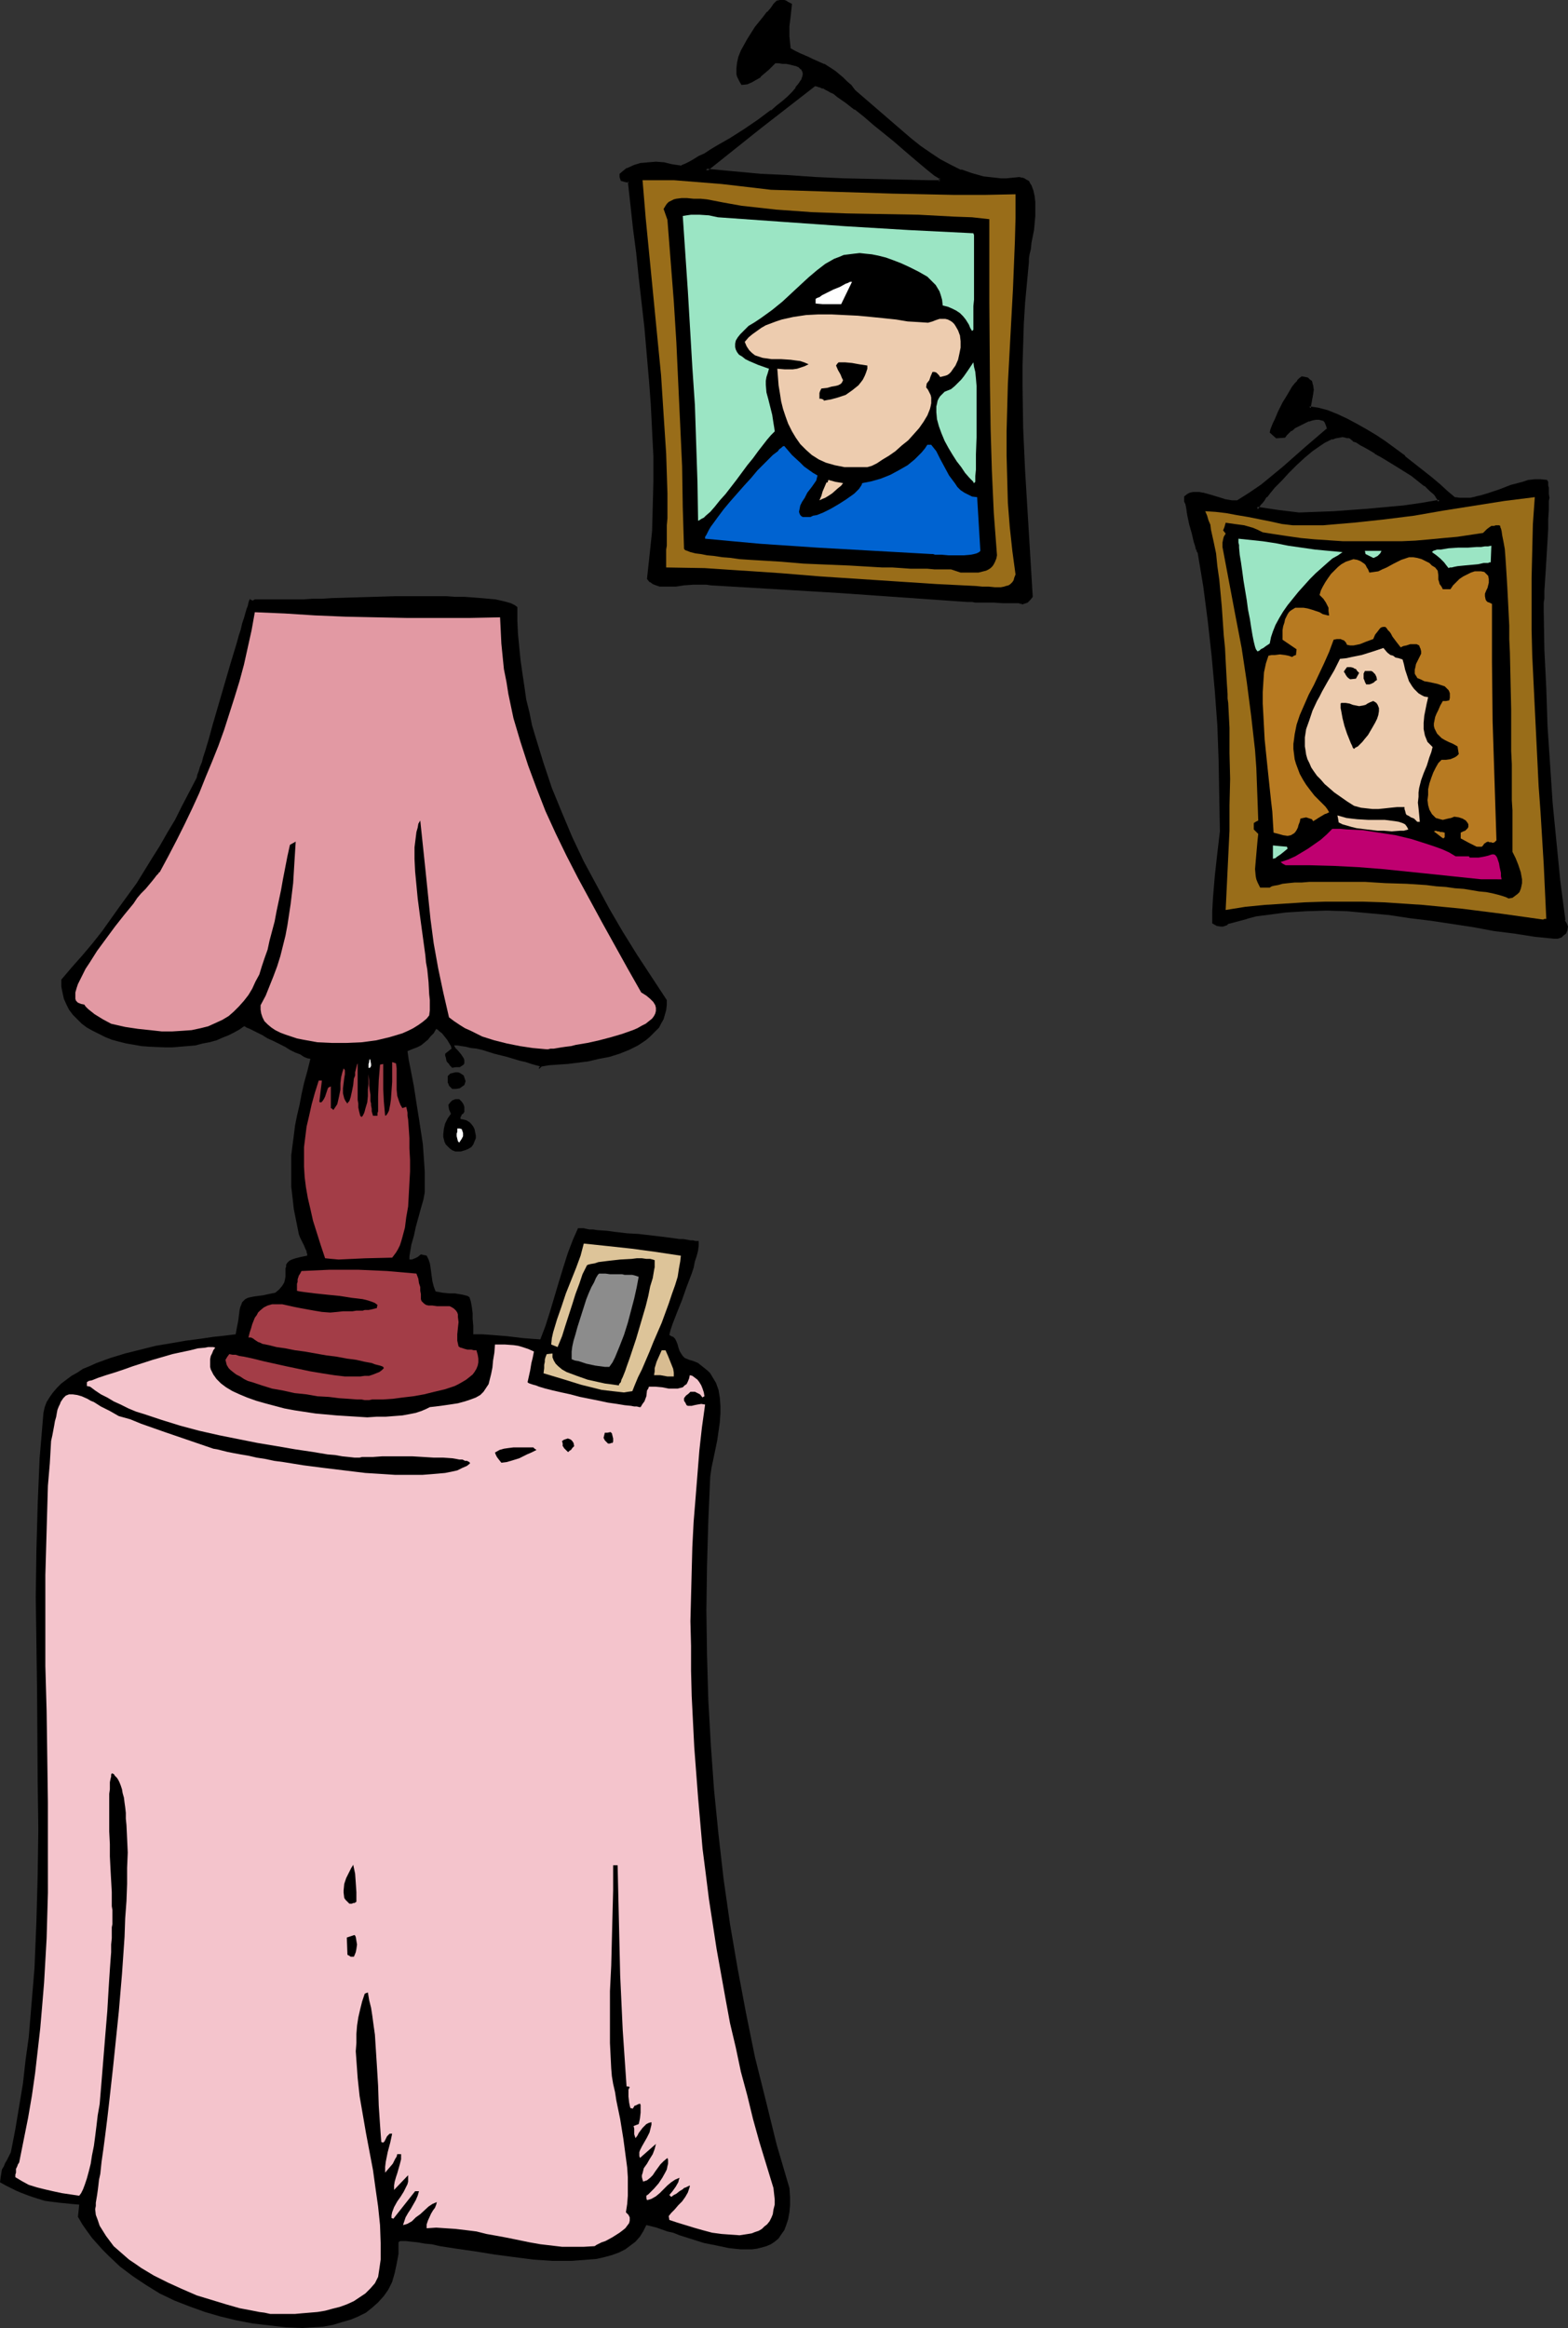 <?xml version="1.0" encoding="UTF-8" standalone="no"?>
<svg
   version="1.0"
   width="104.956mm"
   height="155.754mm"
   id="svg47"
   sodipodi:docname="Lamp 36.wmf"
   xmlns:inkscape="http://www.inkscape.org/namespaces/inkscape"
   xmlns:sodipodi="http://sodipodi.sourceforge.net/DTD/sodipodi-0.dtd"
   xmlns="http://www.w3.org/2000/svg"
   xmlns:svg="http://www.w3.org/2000/svg">
  <rect width="100%" height="100%" fill="#333333" stroke="none"/>
  <sodipodi:namedview
     id="namedview47"
     pagecolor="#ffffff"
     bordercolor="#000000"
     borderopacity="0.25"
     inkscape:showpageshadow="2"
     inkscape:pageopacity="0.0"
     inkscape:pagecheckerboard="0"
     inkscape:deskcolor="#d1d1d1"
     inkscape:document-units="mm" />
  <defs
     id="defs1">
    <pattern
       id="WMFhbasepattern"
       patternUnits="userSpaceOnUse"
       width="6"
       height="6"
       x="0"
       y="0" />
  </defs>
  <path
     style="fill:#000000;fill-opacity:1;fill-rule:evenodd;stroke:none"
     d="m 76.59,588.676 -4.201,-0.162 -4.201,-0.485 -4.201,-0.485 -4.201,-0.808 -4.04,-0.97 -3.878,-1.131 -4.04,-1.454 -3.716,-1.454 -3.716,-1.778 -3.393,-2.101 -3.393,-2.262 -3.232,-2.424 -2.908,-2.747 -1.454,-1.454 -1.454,-1.616 -1.293,-1.454 -1.293,-1.778 -1.131,-1.616 -1.131,-1.939 0.162,-1.454 0.162,-1.616 -1.777,-0.162 -1.616,-0.162 -1.616,-0.162 -1.293,-0.162 -1.293,-0.162 -1.131,-0.162 -2.101,-0.646 -1.939,-0.646 -2.101,-0.808 -1.131,-0.485 L 2.747,553.288 1.454,552.642 0,551.834 l 0.162,-1.293 0.162,-0.97 0.162,-0.97 0.485,-0.808 0.323,-0.808 0.485,-0.808 0.485,-0.97 0.485,-0.97 1.131,-5.817 0.969,-5.817 0.969,-5.817 0.646,-5.817 0.808,-5.817 0.485,-5.817 0.485,-5.817 L 8.725,497.701 9.21,485.904 9.533,474.108 9.695,462.474 9.533,450.678 9.372,427.247 9.21,415.451 9.049,403.816 l 0.162,-11.796 0.323,-11.635 0.485,-11.635 0.485,-5.656 0.485,-5.817 0.323,-1.454 0.485,-1.293 0.808,-1.293 0.808,-1.131 0.969,-1.131 1.131,-1.131 1.293,-0.97 1.293,-0.97 1.454,-0.808 1.454,-0.97 1.616,-0.646 1.777,-0.808 3.555,-1.293 3.716,-1.131 3.878,-0.97 3.878,-0.97 3.878,-0.646 3.716,-0.646 3.716,-0.485 3.232,-0.485 1.616,-0.162 1.454,-0.162 1.293,-0.162 1.293,-0.162 0.323,-1.778 0.323,-1.616 0.162,-1.293 0.162,-1.293 0.162,-0.808 0.323,-0.808 0.162,-0.485 0.485,-0.485 0.323,-0.323 0.646,-0.323 0.646,-0.162 0.808,-0.162 1.131,-0.162 1.293,-0.162 1.454,-0.323 1.616,-0.323 0.969,-0.808 0.808,-0.97 0.485,-0.808 0.162,-0.646 0.162,-0.808 v -0.808 -1.293 l 0.162,-0.485 v -0.485 l 0.323,-0.485 0.485,-0.485 0.646,-0.323 0.969,-0.323 0.646,-0.162 0.646,-0.162 0.808,-0.162 0.808,-0.162 v -0.485 l -0.162,-0.323 v -0.323 l -0.323,-0.646 -0.323,-0.808 -0.323,-0.646 -0.323,-0.646 -0.323,-0.646 -0.323,-0.808 -0.646,-3.232 -0.646,-3.232 -0.323,-2.909 -0.323,-2.747 v -2.747 -2.585 -2.585 l 0.323,-2.585 0.323,-2.424 0.323,-2.585 0.485,-2.424 0.646,-2.747 0.485,-2.585 0.646,-2.909 0.808,-2.909 0.808,-3.232 -0.808,-0.162 -0.808,-0.323 -0.969,-0.646 -1.293,-0.485 -1.293,-0.646 -1.293,-0.808 -2.908,-1.454 -1.454,-0.646 -1.293,-0.808 -1.293,-0.646 -0.969,-0.485 -0.969,-0.485 -0.808,-0.323 -0.485,-0.323 h -0.162 v 0 l -1.131,0.808 -1.454,0.808 -1.293,0.646 -1.616,0.646 -1.454,0.646 -1.777,0.485 -1.777,0.323 -1.777,0.485 -1.939,0.162 -1.939,0.162 -1.939,0.162 h -1.939 l -3.878,-0.162 -2.101,-0.162 -1.777,-0.323 -1.939,-0.323 -1.939,-0.485 -1.777,-0.485 -1.616,-0.646 -1.616,-0.808 -1.616,-0.808 -1.454,-0.808 -1.293,-0.97 -1.131,-1.131 -1.131,-1.131 -0.969,-1.293 -0.646,-1.293 -0.646,-1.454 -0.323,-1.454 -0.323,-1.616 v -1.778 l 2.747,-3.232 2.585,-2.909 2.585,-3.07 2.424,-3.07 4.363,-6.14 4.363,-5.979 3.878,-6.302 1.939,-3.07 1.939,-3.393 1.939,-3.232 1.777,-3.555 1.777,-3.393 1.939,-3.717 0.162,-0.808 0.323,-0.808 0.323,-1.131 0.485,-1.131 0.323,-1.293 0.485,-1.454 0.485,-1.616 0.485,-1.616 0.969,-3.555 1.131,-3.878 2.262,-7.756 1.131,-3.878 1.131,-3.717 0.485,-1.616 0.485,-1.778 0.485,-1.454 0.323,-1.454 0.485,-1.454 0.323,-1.131 0.323,-1.131 0.323,-0.808 0.162,-0.808 0.162,-0.485 0.162,-0.323 v -0.162 l 0.323,0.323 h 0.162 l 0.323,0.162 0.162,-0.162 0.323,-0.162 h 1.293 1.293 3.393 1.939 2.101 2.262 l 2.262,-0.162 h 2.424 l 2.424,-0.162 5.332,-0.162 10.826,-0.323 h 5.171 5.171 2.585 l 2.262,0.162 h 2.262 l 2.262,0.162 2.101,0.162 1.777,0.162 1.777,0.162 1.454,0.323 1.293,0.323 1.131,0.323 0.969,0.485 0.646,0.485 v 3.393 l 0.162,3.393 0.323,3.393 0.323,3.232 0.485,3.393 0.485,3.232 0.485,3.393 0.808,3.232 0.646,3.232 0.969,3.232 1.939,6.302 2.101,6.302 2.585,6.302 2.585,6.14 2.908,6.14 3.232,5.979 3.232,5.979 3.393,5.817 3.716,5.979 3.716,5.656 3.716,5.656 v 1.293 l -0.162,1.293 -0.323,1.131 -0.323,1.131 -0.646,1.131 -0.485,0.97 -0.808,0.808 -0.808,0.808 -0.808,0.808 -0.969,0.808 -1.939,1.293 -2.262,1.131 -2.424,0.97 -2.585,0.808 -2.585,0.485 -2.747,0.646 -2.585,0.323 -2.585,0.323 -2.424,0.162 -2.262,0.162 -1.939,0.323 -0.323,0.323 -0.323,0.323 v -0.323 -0.162 l 0.323,-0.162 -0.485,-0.162 -0.646,-0.162 -1.131,-0.323 -1.454,-0.485 -1.454,-0.323 -3.232,-0.97 -3.232,-0.808 -3.07,-0.97 -1.454,-0.323 -1.454,-0.162 -1.293,-0.323 -1.131,-0.162 -0.969,-0.162 h -0.808 l 0.162,0.323 0.162,0.323 0.323,0.323 0.323,0.323 0.808,0.97 0.646,0.97 0.162,0.485 v 0.323 0.485 l -0.162,0.323 -0.485,0.323 -0.485,0.323 h -0.969 l -0.969,0.162 -0.646,-0.646 -0.162,-0.323 -0.162,-0.162 -0.323,-0.323 -0.162,-0.323 -0.162,-0.808 -0.162,-0.485 v -0.485 l 0.808,-0.646 0.808,-0.646 -0.162,-0.646 -0.485,-0.808 -0.485,-0.808 -0.646,-0.808 -0.646,-0.808 -0.646,-0.485 -0.485,-0.485 h -0.162 l -0.162,-0.162 -0.646,1.131 -0.808,0.808 -0.646,0.808 -0.969,0.808 -0.808,0.646 -0.969,0.485 -1.293,0.485 -1.131,0.485 0.323,2.262 0.485,2.424 0.808,4.201 0.323,2.101 0.323,2.101 0.646,4.04 0.646,4.201 0.323,2.101 0.162,2.262 0.162,2.262 0.162,2.424 v 2.585 2.747 l -0.323,1.778 -0.646,2.262 -1.293,4.686 -0.485,2.262 -0.646,2.262 -0.323,1.939 -0.162,0.97 v 0.808 h 0.646 l 0.808,-0.323 0.646,-0.323 0.808,-0.646 1.454,0.323 0.485,0.97 0.323,0.97 0.162,0.97 0.323,2.424 0.162,1.131 0.323,1.293 0.485,1.293 1.777,0.323 1.616,0.162 h 1.454 l 0.969,0.162 0.969,0.162 0.646,0.162 0.646,0.162 0.485,0.323 0.162,0.485 0.162,0.485 0.162,0.808 0.162,0.97 0.162,1.293 v 1.454 l 0.162,1.778 v 0.97 1.131 h 2.262 l 2.262,0.162 4.04,0.323 4.04,0.485 2.101,0.162 2.262,0.162 1.293,-3.393 1.131,-3.555 2.262,-7.595 1.131,-3.717 1.131,-3.555 1.293,-3.393 0.646,-1.454 0.646,-1.454 h 0.323 0.485 0.646 l 0.646,0.162 0.808,0.162 h 0.969 l 0.969,0.162 2.424,0.162 2.424,0.323 2.747,0.323 2.908,0.162 2.747,0.323 2.747,0.323 2.585,0.323 2.262,0.323 h 0.969 l 0.969,0.162 0.808,0.162 h 0.646 l 0.646,0.162 h 0.485 0.162 0.162 v 1.131 l -0.162,1.293 -0.323,1.293 -0.485,1.454 -0.323,1.616 -0.485,1.454 -1.293,3.393 -1.131,3.232 -1.293,3.232 -1.131,2.909 -0.485,1.454 -0.323,1.293 0.485,0.323 0.485,0.162 0.485,0.485 0.323,0.646 0.323,0.808 0.162,0.646 0.323,0.97 0.485,0.808 0.323,0.485 0.485,0.485 1.131,0.485 1.131,0.323 1.131,0.485 0.808,0.646 0.808,0.646 0.808,0.646 0.646,0.646 0.485,0.808 0.485,0.808 0.485,0.808 0.646,1.778 0.323,1.939 0.162,2.101 v 1.939 l -0.162,2.262 -0.323,2.262 -0.323,2.262 -0.969,4.686 -0.485,2.262 -0.323,2.262 -0.485,11.15 -0.323,11.311 -0.162,11.311 0.162,11.311 0.323,11.311 0.646,11.473 0.808,11.311 1.131,11.311 1.293,11.311 1.616,11.311 1.939,11.311 2.101,11.15 2.262,11.15 2.747,10.988 2.747,11.15 3.232,10.988 0.162,2.262 v 2.101 l -0.162,1.778 -0.323,1.778 -0.485,1.454 -0.485,1.293 -0.808,1.131 -0.646,0.97 -0.969,0.808 -0.969,0.646 -1.131,0.485 -1.131,0.323 -1.293,0.323 -1.293,0.162 h -1.454 -1.293 l -1.616,-0.162 -1.454,-0.162 -3.07,-0.646 -3.232,-0.646 -3.07,-0.97 -3.07,-0.97 -1.616,-0.646 -1.454,-0.323 -2.747,-0.97 -1.293,-0.323 -1.293,-0.323 -0.808,1.616 -0.808,1.293 -1.131,1.293 -1.293,0.97 -1.293,0.97 -1.616,0.808 -1.777,0.646 -1.777,0.485 -2.101,0.485 -2.101,0.162 -2.101,0.162 -2.262,0.162 h -2.262 -2.424 l -4.847,-0.323 -5.009,-0.646 -4.847,-0.646 -5.009,-0.808 -4.524,-0.646 -2.101,-0.323 -2.101,-0.323 -2.101,-0.485 -1.777,-0.162 -1.777,-0.323 -1.616,-0.162 -1.454,-0.162 h -1.293 l -0.323,0.162 -0.162,0.162 v 2.909 l -0.485,2.585 -0.485,2.262 -0.646,2.262 -0.969,1.939 -1.131,1.616 -1.454,1.616 -1.454,1.293 -1.616,1.293 -1.939,0.97 -1.939,0.808 -2.262,0.646 -2.101,0.646 -2.585,0.485 -2.585,0.162 z"
     id="path1" />
  <path
     style="fill:#f4c4cc;fill-opacity:1;fill-rule:evenodd;stroke:none"
     d="m 69.642,585.121 h -1.293 l -1.454,-0.323 -1.293,-0.162 -1.616,-0.323 -3.393,-0.646 -3.393,-0.97 -3.716,-1.131 -3.716,-1.131 -3.716,-1.616 -3.555,-1.616 -3.555,-1.778 -3.232,-1.939 -1.616,-1.131 -1.454,-0.97 -1.293,-1.131 -1.293,-1.131 -1.293,-1.131 -0.969,-1.293 -0.969,-1.293 -0.808,-1.293 -0.808,-1.293 -0.485,-1.454 -0.485,-1.293 -0.162,-1.454 0.162,-0.808 v -0.808 l 0.162,-0.97 0.162,-0.97 0.162,-1.131 0.162,-1.293 0.162,-1.454 0.323,-1.454 0.323,-3.07 0.485,-3.393 0.485,-3.717 0.485,-3.878 0.485,-4.201 0.485,-4.363 0.485,-4.363 0.485,-4.686 0.969,-9.372 0.808,-9.534 0.646,-9.372 0.162,-4.686 0.323,-4.363 0.162,-4.363 v -4.04 l 0.162,-3.878 -0.162,-3.555 -0.162,-3.393 -0.162,-1.616 V 458.434 l -0.162,-1.454 -0.162,-1.131 -0.162,-1.293 -0.323,-1.131 -0.162,-0.97 -0.323,-0.97 -0.323,-0.808 -0.323,-0.646 -0.323,-0.485 -0.485,-0.485 -0.323,-0.485 -0.485,-0.162 -0.162,0.323 v 0.485 l -0.162,0.646 -0.162,0.808 v 0.808 0.97 l -0.162,1.131 v 1.131 2.585 2.909 2.909 l 0.162,3.232 v 3.07 l 0.162,3.232 0.162,2.909 0.162,2.909 v 2.424 1.131 l 0.162,0.97 v 0.97 0.808 1.131 0.646 l -0.162,0.808 v 1.293 1.454 l -0.162,1.616 v 1.939 l -0.162,2.101 -0.162,2.262 -0.162,2.424 -0.162,2.585 -0.162,2.747 -0.162,2.747 -0.485,5.817 -0.485,5.979 -0.485,5.979 -0.485,5.817 -0.485,2.747 -0.323,2.747 -0.323,2.585 -0.323,2.424 -0.485,2.424 -0.323,2.101 -0.485,1.939 -0.485,1.778 -0.485,1.454 -0.485,1.293 -0.485,0.97 -0.485,0.646 -4.363,-0.646 -2.262,-0.485 -2.101,-0.485 -1.939,-0.485 -2.101,-0.646 -1.777,-0.97 -1.616,-0.97 v -0.646 l 0.162,-0.485 v -0.97 l 0.323,-0.646 0.162,-0.485 0.323,-0.485 1.131,-5.656 1.131,-5.656 0.969,-5.656 0.808,-5.656 0.646,-5.656 0.646,-5.656 0.485,-5.656 0.485,-5.817 0.646,-11.311 0.323,-11.473 V 467.16 455.687 L 11.957,444.214 11.795,432.741 11.472,421.268 V 409.795 398.322 l 0.323,-11.311 0.323,-11.311 0.485,-5.656 0.323,-5.656 0.323,-1.454 0.485,-2.585 0.162,-0.97 0.323,-1.131 0.162,-0.97 0.162,-0.808 0.323,-0.808 0.323,-0.646 0.162,-0.485 0.323,-0.485 0.323,-0.485 0.646,-0.646 0.808,-0.323 h 0.969 l 1.131,0.162 1.131,0.323 1.454,0.646 0.808,0.485 0.808,0.323 1.777,1.131 2.262,1.131 2.262,1.293 2.908,0.808 2.747,1.131 5.979,2.101 6.14,2.101 6.14,2.101 0.969,0.162 1.293,0.323 1.293,0.323 1.616,0.323 1.777,0.323 1.939,0.323 2.101,0.485 2.101,0.323 2.262,0.485 2.424,0.323 5.009,0.808 5.009,0.646 5.332,0.646 5.332,0.646 5.171,0.323 2.424,0.162 h 2.424 4.363 l 2.101,-0.162 1.939,-0.162 1.777,-0.162 1.616,-0.323 1.454,-0.323 1.293,-0.646 1.131,-0.485 0.808,-0.646 -0.162,-0.323 -0.323,-0.162 -0.323,-0.162 h -0.485 l -0.646,-0.323 h -0.808 l -0.808,-0.162 -0.969,-0.162 -2.262,-0.162 h -2.424 l -2.585,-0.162 -2.747,-0.162 h -7.756 l -2.262,0.162 H 93.394 92.425 91.617 l -0.646,0.162 h -0.485 -0.485 -0.162 -0.162 l -1.454,-0.162 -1.616,-0.162 -1.777,-0.323 -1.939,-0.162 -1.939,-0.323 -1.939,-0.323 -4.363,-0.646 -4.686,-0.808 -4.847,-0.808 -4.847,-0.97 -4.847,-0.97 -5.009,-1.131 -4.847,-1.293 -4.686,-1.454 -4.363,-1.454 -2.101,-0.646 -1.939,-0.808 -1.939,-0.97 -1.777,-0.808 -1.616,-0.97 -1.616,-0.808 -1.454,-0.97 -1.293,-0.97 -0.808,-0.162 v -0.97 l 0.485,-0.323 0.808,-0.162 1.616,-0.646 1.939,-0.646 2.101,-0.646 2.424,-0.808 2.262,-0.808 5.009,-1.616 5.009,-1.454 2.262,-0.485 2.262,-0.485 1.939,-0.485 1.777,-0.162 0.808,-0.162 h 0.646 0.646 l 0.485,0.162 -0.485,0.646 -0.323,0.808 -0.323,0.646 -0.162,0.808 v 0.646 0.646 0.646 l 0.162,0.646 0.646,1.293 0.808,1.131 1.131,1.131 1.293,0.97 1.616,0.97 1.777,0.808 1.939,0.808 2.262,0.808 2.262,0.646 2.424,0.646 2.424,0.646 2.585,0.485 5.332,0.808 5.332,0.485 2.585,0.162 2.585,0.162 2.585,0.162 2.424,-0.162 h 2.262 l 2.101,-0.162 2.101,-0.162 1.777,-0.323 1.616,-0.323 1.454,-0.485 1.131,-0.485 0.969,-0.485 1.454,-0.162 1.293,-0.162 2.262,-0.323 2.101,-0.323 1.777,-0.485 1.454,-0.485 1.293,-0.485 1.131,-0.646 0.808,-0.808 0.646,-0.97 0.646,-0.97 0.323,-1.293 0.323,-1.293 0.323,-1.616 0.162,-1.778 0.323,-1.939 0.162,-2.101 h 2.424 l 2.262,0.162 1.131,0.162 1.131,0.323 1.454,0.485 1.454,0.646 -0.323,1.616 -0.323,1.293 -0.162,0.97 -0.162,0.97 -0.323,1.454 -0.323,1.454 0.162,0.162 0.323,0.162 0.485,0.162 0.485,0.162 0.646,0.162 0.808,0.323 1.616,0.485 1.939,0.485 2.101,0.485 2.262,0.485 2.424,0.646 4.847,0.97 2.262,0.485 2.262,0.323 1.939,0.323 1.616,0.162 0.808,0.162 h 0.646 l 0.646,0.162 h 0.323 l 0.485,-0.808 0.485,-0.646 0.485,-1.293 0.162,-1.454 0.323,-0.485 0.162,-0.485 h 1.616 l 1.777,0.162 1.616,0.323 h 1.454 0.808 l 0.646,-0.162 0.646,-0.162 0.485,-0.485 0.485,-0.323 0.323,-0.646 0.323,-0.808 0.162,-0.808 0.646,0.162 0.646,0.485 0.646,0.485 0.485,0.646 0.485,0.808 0.323,0.808 0.323,0.97 0.162,0.97 -0.323,0.162 -0.162,0.162 -0.646,-0.808 -0.646,-0.323 -0.646,-0.323 h -0.646 -0.485 l -0.485,0.485 -0.646,0.485 -0.485,0.646 v 0.646 l 0.323,0.485 0.162,0.323 0.162,0.323 0.323,0.162 h 0.323 0.646 l 0.646,-0.162 0.808,-0.162 0.969,-0.162 0.969,0.162 -0.808,5.817 -0.646,5.817 -0.969,12.119 -0.485,5.979 -0.323,6.302 -0.162,6.14 -0.162,6.302 -0.162,6.302 0.162,6.302 v 6.302 l 0.162,6.302 0.323,6.464 0.323,6.464 0.969,12.766 1.131,12.927 0.808,6.302 0.808,6.464 0.969,6.302 0.969,6.302 1.131,6.302 1.131,6.302 1.131,6.14 1.454,6.14 1.293,6.14 1.616,5.979 1.454,5.979 1.616,5.817 1.777,5.817 1.777,5.817 0.162,1.454 0.162,1.454 v 1.293 l -0.323,1.293 -0.162,1.131 -0.323,0.808 -0.485,0.97 -0.646,0.808 -0.646,0.485 -0.646,0.646 -0.808,0.485 -0.969,0.323 -0.808,0.323 -0.969,0.162 -2.101,0.323 -2.262,-0.162 -2.262,-0.162 -2.424,-0.323 -2.424,-0.646 -2.262,-0.646 -2.101,-0.646 -2.101,-0.646 -1.939,-0.646 -0.162,-0.97 0.646,-0.808 0.808,-0.808 0.969,-1.131 0.969,-0.97 0.808,-1.131 0.646,-1.131 0.323,-0.97 0.162,-0.485 v -0.323 l -0.646,0.323 -0.323,0.162 -0.485,0.162 -0.323,0.323 -0.808,0.485 -0.808,0.646 -0.646,0.323 -0.646,0.485 -0.485,-0.485 0.808,-0.97 0.808,-1.131 0.646,-1.131 0.162,-0.646 0.162,-0.485 -1.131,0.485 -0.969,0.646 -0.969,0.808 -0.969,0.97 -0.969,0.97 -0.969,0.808 -1.131,0.646 -0.485,0.162 -0.646,0.162 -0.162,-0.485 v -0.646 l 0.485,-0.323 0.485,-0.485 0.969,-0.97 1.131,-1.293 0.969,-1.454 0.808,-1.454 0.323,-0.646 0.162,-0.808 0.162,-0.646 v -0.485 -0.485 l -0.162,-0.485 -0.969,0.808 -0.808,0.808 -1.293,1.778 -0.646,0.97 -0.646,0.646 -0.808,0.646 -0.969,0.323 -0.162,-0.485 -0.162,-0.646 v -0.485 l 0.162,-0.485 0.323,-1.293 0.808,-1.131 0.646,-1.131 0.808,-1.293 0.485,-1.293 0.323,-1.293 -4.04,3.555 -0.162,-0.485 v -0.485 -0.485 l 0.162,-0.485 0.485,-0.97 0.646,-1.131 0.646,-1.131 0.646,-1.293 0.323,-1.293 0.162,-0.646 v -0.646 l -0.646,0.162 -0.646,0.323 -0.485,0.485 -0.485,0.485 -0.969,1.293 -0.323,0.646 -0.485,0.646 -0.162,-0.485 -0.162,-0.485 v -0.323 -0.485 -0.646 l -0.162,-0.646 1.293,-0.485 0.162,-0.646 0.162,-0.808 0.162,-1.454 v -0.808 -0.646 -0.485 l -0.162,-0.323 -0.485,0.162 -0.323,0.162 -0.323,0.162 h -0.162 l -0.162,0.162 -0.162,0.323 -0.162,0.162 v 0.162 l -0.485,-0.162 h -0.162 l -0.162,-0.646 -0.162,-0.808 -0.162,-1.454 v -1.293 -0.485 l 0.323,-0.646 -0.485,-0.162 h -0.323 l -0.485,-7.11 -0.485,-7.11 -0.323,-6.948 -0.323,-6.948 -0.162,-6.948 -0.162,-6.948 -0.323,-13.897 h -1.131 v 6.302 l -0.162,6.302 -0.162,6.302 -0.162,6.464 -0.323,6.464 v 6.464 6.625 l 0.323,6.464 0.162,1.939 0.323,1.939 0.485,2.101 0.323,2.101 0.969,4.686 0.808,5.009 0.646,4.848 0.323,2.424 0.162,2.424 v 2.424 2.262 l -0.162,2.101 -0.323,2.101 0.646,0.646 0.323,0.646 v 0.808 l -0.162,0.646 -0.485,0.646 -0.485,0.646 -0.808,0.646 -0.646,0.485 -1.777,1.131 -1.777,0.97 -0.969,0.323 -0.646,0.323 -0.646,0.323 -0.485,0.323 -2.747,0.162 h -2.747 -2.747 l -2.747,-0.323 -2.747,-0.323 -2.747,-0.485 -5.494,-1.131 -2.585,-0.485 -2.747,-0.485 -2.585,-0.646 -2.585,-0.323 -2.747,-0.323 -2.424,-0.162 -2.424,-0.162 -2.424,0.162 v -0.97 l 0.323,-0.97 0.808,-1.778 0.485,-0.808 0.485,-0.646 0.323,-0.808 0.162,-0.646 -1.131,0.485 -0.969,0.646 -2.101,1.939 -1.131,0.808 -0.969,0.97 -1.131,0.646 -0.485,0.162 -0.646,0.162 0.323,-0.97 0.323,-0.97 0.646,-1.131 0.646,-0.97 1.293,-2.262 0.485,-1.131 0.323,-1.131 h -0.969 l -5.494,6.948 -0.485,-0.162 v -0.646 l 0.162,-0.808 0.485,-1.293 0.808,-1.454 0.808,-1.131 0.808,-1.293 0.646,-1.293 0.323,-0.646 0.162,-0.646 v -0.808 -0.808 l -3.555,3.717 v -1.131 l 0.162,-0.97 0.323,-1.131 0.323,-0.97 0.646,-2.262 0.323,-1.293 v -1.293 h -0.969 l -0.162,0.646 -0.323,0.485 -0.646,1.293 -0.969,1.131 -0.969,1.131 v -1.454 l 0.162,-1.293 0.485,-2.424 0.646,-2.424 0.485,-2.262 H 98.565 l -0.323,0.323 -0.323,0.323 -0.323,0.646 -0.162,0.323 -0.162,0.323 -0.323,0.323 -0.485,-0.162 -0.162,-2.101 -0.162,-2.262 -0.162,-2.424 -0.162,-2.424 -0.162,-5.009 -0.323,-5.333 -0.323,-5.009 -0.162,-2.585 -0.323,-2.262 -0.323,-2.424 -0.323,-2.101 -0.485,-1.939 -0.323,-1.939 -0.485,0.162 -0.323,0.162 -0.646,1.939 -0.485,1.939 -0.485,2.101 -0.323,2.101 -0.162,2.101 v 2.262 l -0.162,2.101 0.162,2.262 0.323,4.525 0.485,4.525 0.808,4.686 0.808,4.686 1.777,9.372 0.646,4.686 0.646,4.525 0.485,4.686 0.162,4.525 v 2.101 2.101 l -0.323,2.262 -0.323,2.101 -0.808,1.616 -1.131,1.293 -1.293,1.293 -1.454,0.97 -1.454,0.97 -1.777,0.808 -1.777,0.646 -1.939,0.485 -1.777,0.485 -1.939,0.323 -3.878,0.323 -1.777,0.162 H 72.873 71.257 Z"
     id="path2" />
  <path
     style="fill:#000000;fill-opacity:1;fill-rule:evenodd;stroke:none"
     d="m 88.708,494.792 -0.485,-0.323 -0.323,-0.162 -0.162,-4.363 0.969,-0.323 0.969,-0.323 0.162,0.162 0.162,0.323 0.162,0.97 0.162,0.97 -0.162,1.131 -0.162,0.808 -0.323,0.808 -0.162,0.323 h -0.323 -0.162 z"
     id="path3" />
  <path
     style="fill:#000000;fill-opacity:1;fill-rule:evenodd;stroke:none"
     d="m 88.385,481.38 -0.485,-0.485 -0.485,-0.485 -0.323,-0.485 -0.162,-1.293 v -0.646 l 0.162,-1.616 0.485,-1.454 0.646,-1.293 0.646,-1.293 0.323,-0.485 0.162,-0.323 0.485,2.262 0.162,2.262 0.162,2.424 v 2.424 l -0.485,0.323 h -0.323 l -0.323,0.162 z"
     id="path4" />
  <path
     style="fill:#000000;fill-opacity:1;fill-rule:evenodd;stroke:none"
     d="m 126.842,369.882 -0.646,-0.808 -0.485,-0.646 -0.323,-0.646 -0.162,-0.485 1.131,-0.646 1.131,-0.323 1.131,-0.162 1.293,-0.162 h 2.424 2.585 l 0.323,0.323 0.485,0.323 -1.293,0.646 -1.131,0.485 -1.939,0.97 -2.101,0.646 -1.131,0.323 z"
     id="path5" />
  <path
     style="fill:#000000;fill-opacity:1;fill-rule:evenodd;stroke:none"
     d="m 143.646,367.135 -0.485,-0.485 -0.485,-0.485 -0.162,-0.323 -0.162,-0.162 v -0.646 l -0.162,-0.646 0.485,-0.323 0.485,-0.162 0.485,-0.162 0.485,0.162 0.323,0.162 0.323,0.323 0.323,0.485 0.162,0.808 -0.485,0.485 -0.323,0.485 -0.323,0.162 -0.162,0.162 -0.162,0.162 z"
     id="path6" />
  <path
     style="fill:#000000;fill-opacity:1;fill-rule:evenodd;stroke:none"
     d="m 153.826,365.034 -0.485,-0.485 -0.323,-0.323 -0.162,-0.323 -0.162,-0.323 0.162,-0.646 0.162,-0.646 h 0.646 l 0.808,-0.162 0.323,0.323 0.162,0.646 0.162,0.646 v 0.808 l -0.162,0.323 h -0.323 l -0.323,0.162 z"
     id="path7" />
  <path
     style="fill:#a33d47;fill-opacity:1;fill-rule:evenodd;stroke:none"
     d="m 92.263,354.046 -0.808,-0.162 H 90.324 l -2.101,-0.162 -2.424,-0.162 -2.585,-0.323 -2.908,-0.162 -2.747,-0.485 -3.07,-0.323 -2.908,-0.646 -2.747,-0.485 -2.585,-0.808 -2.424,-0.808 -1.131,-0.323 -0.969,-0.485 -0.969,-0.646 -0.969,-0.485 -0.646,-0.485 -0.808,-0.646 -0.485,-0.485 -0.485,-0.808 -0.162,-0.646 -0.162,-0.646 0.485,-0.808 0.485,-0.646 0.808,0.162 h 0.808 l 0.969,0.323 1.131,0.162 2.262,0.485 2.585,0.646 2.908,0.646 2.908,0.646 6.14,1.293 2.908,0.485 3.07,0.485 2.747,0.323 h 2.747 1.131 l 1.131,-0.162 h 1.131 l 0.969,-0.323 0.808,-0.323 0.808,-0.323 0.646,-0.485 0.485,-0.485 -0.162,-0.323 -0.323,-0.162 -0.485,-0.162 -0.646,-0.162 -0.646,-0.162 -0.808,-0.323 -1.777,-0.323 -2.101,-0.485 -2.424,-0.323 -2.585,-0.485 -2.585,-0.323 -5.494,-0.97 -2.424,-0.323 -2.424,-0.485 -2.262,-0.323 -1.939,-0.485 -0.808,-0.162 -0.808,-0.162 -0.646,-0.323 -0.485,-0.162 -0.485,-0.323 -0.485,-0.323 -0.162,-0.162 -0.323,-0.162 -0.323,-0.162 h -0.646 l 0.323,-1.293 0.323,-0.97 0.323,-1.131 0.323,-0.808 0.323,-0.808 0.485,-0.646 0.323,-0.646 0.485,-0.485 0.969,-0.808 0.969,-0.485 1.131,-0.323 h 1.293 1.293 l 1.454,0.323 1.454,0.323 1.616,0.323 1.777,0.323 1.777,0.323 1.939,0.323 2.101,0.162 1.777,-0.162 1.454,-0.162 h 1.293 1.131 l 0.969,-0.162 h 0.808 0.808 l 0.485,-0.162 h 0.969 l 0.808,-0.162 1.293,-0.323 0.162,-0.808 -0.646,-0.485 -0.808,-0.323 -0.969,-0.323 -1.293,-0.323 -1.293,-0.162 -1.454,-0.162 -3.07,-0.485 -3.232,-0.323 -3.07,-0.323 -1.293,-0.162 -1.293,-0.162 -1.131,-0.162 -0.808,-0.162 v -0.97 -0.808 l 0.162,-0.485 v -0.646 l 0.323,-0.97 0.323,-0.485 0.323,-0.646 3.555,-0.162 3.555,-0.162 h 3.555 3.716 l 7.271,0.323 7.433,0.646 0.485,1.293 0.162,1.131 0.323,0.97 v 0.97 l 0.162,0.808 v 0.646 0.646 l 0.162,0.485 0.323,0.323 0.323,0.323 0.485,0.323 0.646,0.162 h 0.969 l 1.131,0.162 h 1.454 1.777 l 0.646,0.323 0.485,0.323 0.485,0.485 0.323,0.485 0.162,0.485 v 0.646 l 0.162,1.293 -0.162,1.454 -0.162,1.616 v 1.616 l 0.323,1.454 0.485,0.323 h 0.162 l 0.485,0.162 0.485,0.162 0.646,0.162 h 0.969 l 0.646,0.162 h 0.646 l 0.323,1.131 0.162,0.97 v 0.97 l -0.162,0.808 -0.323,0.808 -0.485,0.808 -0.485,0.646 -0.808,0.646 -0.808,0.646 -0.808,0.485 -1.131,0.646 -0.969,0.485 -2.424,0.808 -2.747,0.646 -2.585,0.646 -2.747,0.485 -2.747,0.323 -2.424,0.323 -2.424,0.162 h -0.969 -0.969 -0.808 l -0.808,0.162 z"
     id="path8" />
  <path
     style="fill:#ddc499;fill-opacity:1;fill-rule:evenodd;stroke:none"
     d="m 157.865,352.107 -2.908,-0.323 -2.747,-0.323 -2.585,-0.646 -2.585,-0.646 -4.686,-1.454 -4.847,-1.454 0.162,-1.293 v -0.808 l 0.162,-0.808 v -0.485 l 0.162,-0.646 0.323,-0.808 1.454,-0.162 v 0.97 l 0.323,0.808 0.485,0.808 0.646,0.646 0.969,0.808 1.131,0.646 1.293,0.485 1.293,0.485 2.747,0.97 2.908,0.646 1.454,0.323 1.293,0.162 1.131,0.162 1.131,0.162 v -0.162 l 0.162,-0.323 0.323,-0.323 0.162,-0.646 0.323,-0.646 0.323,-0.808 0.323,-0.808 0.323,-0.97 0.808,-2.262 0.808,-2.424 0.808,-2.424 0.808,-2.747 1.616,-5.494 0.646,-2.585 0.485,-2.424 0.646,-2.101 0.162,-0.97 0.162,-0.97 0.162,-0.808 v -0.646 -1.131 l -0.485,-0.162 -0.646,-0.162 h -0.969 l -1.131,-0.162 h -1.293 l -1.293,0.162 -2.908,0.162 -2.908,0.323 -1.293,0.162 -1.293,0.162 -0.969,0.323 -0.969,0.162 -0.646,0.162 -0.323,0.162 -1.131,2.262 -0.808,2.424 -0.969,2.585 -0.808,2.585 -1.777,5.494 -0.808,2.585 -1.131,2.747 -1.616,-0.646 0.162,-1.616 0.323,-1.454 0.969,-3.232 1.131,-3.232 1.131,-3.393 2.585,-6.464 1.131,-3.07 0.808,-3.07 6.14,0.646 5.979,0.646 5.979,0.808 6.463,0.97 -0.162,1.454 -0.323,1.778 -0.323,2.101 -0.646,2.101 -0.808,2.262 -0.808,2.424 -1.777,4.848 -2.101,4.848 -0.969,2.424 -0.969,2.262 -0.969,2.262 -0.969,1.939 -0.808,1.939 -0.646,1.616 -1.131,0.162 z"
     id="path9" />
  <path
     style="fill:#d8bc91;fill-opacity:1;fill-rule:evenodd;stroke:none"
     d="m 168.853,348.067 -1.777,-0.323 h -1.616 l 0.162,-0.97 v -0.808 l 0.485,-1.616 0.646,-1.454 0.646,-1.454 h 0.969 l 0.646,1.454 0.646,1.616 0.323,0.808 0.323,0.808 0.162,0.97 v 0.97 z"
     id="path10" />
  <path
     style="fill:#8c8c8c;fill-opacity:1;fill-rule:evenodd;stroke:none"
     d="m 153.018,345.643 -2.424,-0.323 -2.262,-0.485 -1.939,-0.646 -0.969,-0.162 -0.808,-0.323 v -0.485 -0.323 -1.131 l 0.162,-1.293 0.323,-1.454 0.485,-1.616 0.485,-1.778 1.131,-3.555 1.131,-3.555 0.646,-1.616 0.646,-1.454 0.646,-1.131 0.485,-1.131 0.485,-0.808 0.162,-0.162 0.162,-0.162 h 1.616 l 1.131,0.162 h 1.293 0.969 0.808 l 0.646,0.162 h 0.646 0.485 0.808 l 0.646,0.162 0.969,0.323 -0.485,2.585 -0.646,2.909 -0.808,3.07 -0.808,3.07 -0.969,3.07 -1.131,2.909 -1.131,2.747 -0.646,1.293 -0.808,1.131 z"
     id="path11" />
  <path
     style="fill:#a33d47;fill-opacity:1;fill-rule:evenodd;stroke:none"
     d="m 85.638,318.496 -1.777,-0.162 -1.616,-0.162 -1.131,-3.393 -0.969,-3.07 -0.969,-3.07 -0.646,-2.909 -0.646,-2.747 -0.485,-2.747 -0.323,-2.585 -0.162,-2.585 v -2.424 -2.585 l 0.323,-2.585 0.323,-2.585 0.646,-2.747 0.646,-2.909 0.808,-2.909 0.969,-3.07 h 0.808 l -0.323,2.585 -0.323,2.747 0.162,0.162 h 0.323 l 0.323,-0.323 0.323,-0.485 0.323,-0.646 0.485,-1.454 0.162,-0.485 0.162,-0.323 0.323,-0.162 0.323,-0.162 v 5.494 l 0.323,0.162 0.323,0.323 0.323,-0.485 0.323,-0.485 0.323,-0.485 0.162,-0.646 0.323,-1.454 0.323,-1.616 v -1.616 l 0.162,-1.454 0.323,-1.293 0.162,-0.485 0.162,-0.485 0.162,0.162 0.162,0.323 v 0.97 l -0.162,0.97 -0.162,1.293 -0.162,1.293 v 1.293 l 0.162,0.646 0.162,0.646 0.323,0.646 0.485,0.646 0.162,-0.323 0.323,-0.323 0.162,-0.485 0.162,-0.485 0.323,-1.454 0.323,-1.616 0.162,-1.616 0.323,-0.808 v -0.808 l 0.323,-1.293 0.162,-0.646 0.162,-0.323 v 0.485 2.424 1.939 4.363 l 0.162,0.97 v 0.97 l 0.162,0.808 0.162,0.646 0.162,0.646 0.323,0.323 0.323,-0.323 0.323,-0.646 0.162,-0.485 0.162,-0.646 0.485,-1.616 0.162,-1.616 v -1.616 l 0.162,-1.454 v -1.293 -0.646 -0.485 l 0.162,1.616 v 1.293 l 0.162,1.293 0.162,0.97 v 0.808 0.808 l 0.162,0.646 v 0.485 l 0.162,0.808 v 0.646 l 0.323,1.131 h 1.131 v -0.323 -0.323 l 0.162,-0.485 v -0.646 -1.454 -1.778 l 0.162,-4.04 0.162,-1.939 0.162,-1.939 0.808,-0.162 v 6.302 l 0.162,3.232 0.323,3.555 0.323,-0.162 0.323,-0.485 0.323,-0.646 0.162,-0.808 0.162,-0.808 0.162,-1.131 0.162,-2.262 0.162,-2.262 v -2.262 -2.747 l 0.969,0.323 0.162,1.293 v 4.04 1.293 l 0.162,1.616 0.485,1.454 0.323,0.808 0.485,0.808 0.485,-0.162 0.485,-0.162 0.162,0.646 0.162,0.808 v 0.808 l 0.162,0.97 0.162,2.262 0.162,2.424 v 2.585 l 0.162,2.909 v 2.909 l -0.162,2.909 -0.162,3.07 -0.162,2.909 -0.485,2.747 -0.323,2.585 -0.646,2.424 -0.323,1.131 -0.323,0.97 -0.485,0.97 -0.485,0.808 -0.485,0.646 -0.485,0.646 -6.786,0.162 z"
     id="path12" />
  <path
     style="fill:#000000;fill-opacity:1;fill-rule:evenodd;stroke:none"
     d="m 115.208,291.187 -0.808,-0.323 -0.646,-0.485 -0.485,-0.485 -0.485,-0.485 -0.323,-0.646 -0.162,-0.646 -0.162,-0.646 v -0.646 l 0.162,-1.454 0.323,-1.293 0.646,-1.293 0.808,-1.131 -0.485,-1.131 -0.162,-1.131 0.485,-0.646 0.485,-0.485 0.808,-0.323 h 0.969 l 0.323,0.323 0.323,0.323 0.323,0.485 0.162,0.323 0.162,0.485 v 0.646 0.646 l -0.323,0.485 -0.323,0.162 -0.162,0.485 -0.162,0.162 v 0.485 l 0.808,0.162 0.646,0.162 0.808,0.485 0.485,0.485 0.485,0.646 0.323,0.646 0.162,0.808 0.162,0.808 v 0.646 l -0.323,0.808 -0.323,0.808 -0.485,0.646 -0.808,0.485 -0.808,0.323 -1.131,0.323 z"
     id="path13" />
  <path
     style="fill:#ffffff;fill-opacity:1;fill-rule:evenodd;stroke:none"
     d="m 115.854,288.602 -0.162,-0.646 -0.162,-0.646 v -0.646 l 0.162,-0.485 v -0.808 h 0.646 l 0.485,0.162 0.323,0.97 v 0.808 l -0.162,0.323 -0.162,0.323 -0.323,0.485 -0.323,0.485 z"
     id="path14" />
  <path
     style="fill:#000000;fill-opacity:1;fill-rule:evenodd;stroke:none"
     d="m 114.4,275.351 -0.485,-0.485 -0.323,-0.323 -0.162,-0.485 -0.162,-0.323 v -1.131 -0.485 l 0.646,-0.646 0.646,-0.162 0.646,-0.162 h 0.646 l 0.485,0.162 0.485,0.323 0.485,0.323 0.162,0.485 0.162,0.485 0.162,0.485 -0.162,0.485 -0.162,0.485 -0.485,0.323 -0.646,0.485 -0.969,0.162 z"
     id="path15" />
  <path
     style="fill:#ffffff;fill-opacity:1;fill-rule:evenodd;stroke:none"
     d="m 93.233,270.019 v -0.646 -0.323 l 0.162,-0.485 v -0.323 l 0.162,-0.485 0.162,0.323 v 0.162 l 0.162,0.808 v 0.485 l -0.162,0.323 -0.162,0.162 z"
     id="path16" />
  <path
     style="fill:#e299a3;fill-opacity:1;fill-rule:evenodd;stroke:none"
     d="m 138.314,265.333 -3.555,-0.323 -3.232,-0.485 -3.232,-0.646 -3.232,-0.808 -3.07,-0.97 -2.908,-1.454 -1.454,-0.646 -1.293,-0.808 -1.454,-0.97 -1.293,-0.97 -1.454,-6.302 -1.293,-6.14 -1.131,-6.302 -0.808,-6.14 -0.646,-6.302 -0.646,-6.302 -1.293,-12.281 -0.485,0.808 -0.162,0.97 -0.323,1.131 -0.162,1.293 -0.162,1.293 -0.162,1.293 v 2.909 l 0.162,3.232 0.323,3.393 0.323,3.393 0.485,3.717 0.969,7.11 0.485,3.555 0.162,1.778 0.323,1.778 0.323,3.232 0.162,3.07 0.162,1.454 v 2.585 l -0.162,1.293 -0.646,0.808 -0.969,0.808 -1.131,0.808 -1.293,0.808 -1.293,0.646 -1.454,0.646 -1.616,0.485 -1.616,0.485 -3.393,0.808 -3.716,0.485 -3.716,0.162 h -3.878 l -3.555,-0.162 -1.777,-0.323 -1.777,-0.323 -1.616,-0.323 -1.454,-0.485 -1.454,-0.485 -1.293,-0.485 -1.293,-0.646 -0.969,-0.646 -0.969,-0.808 -0.808,-0.808 -0.485,-0.97 -0.323,-0.97 -0.162,-0.97 v -1.131 l 1.293,-2.424 0.969,-2.424 0.969,-2.424 0.969,-2.585 0.808,-2.585 0.646,-2.585 0.646,-2.585 0.485,-2.585 0.808,-5.333 0.646,-5.333 0.323,-5.332 0.323,-5.171 -1.454,0.808 -0.646,2.909 -1.131,5.817 -0.485,2.747 -1.131,5.332 -0.485,2.585 -0.646,2.424 -0.646,2.424 -0.485,2.262 -0.808,2.262 -0.646,1.939 -0.646,2.101 -0.969,1.778 -0.808,1.778 -0.969,1.616 -1.131,1.454 -1.293,1.454 -1.293,1.293 -1.293,1.131 -1.616,0.97 -1.777,0.808 -1.777,0.808 -1.939,0.485 -2.262,0.485 -2.262,0.162 -2.585,0.162 h -2.747 l -2.908,-0.323 -3.07,-0.323 -3.232,-0.485 -3.555,-0.808 -2.101,-1.131 -2.101,-1.293 -0.808,-0.646 -0.808,-0.646 -0.646,-0.646 -0.323,-0.485 -0.808,-0.162 -0.808,-0.323 -0.485,-0.485 -0.162,-0.485 v -0.808 -0.808 l 0.323,-1.131 0.323,-0.97 0.646,-1.293 0.646,-1.293 0.646,-1.293 0.969,-1.454 1.939,-3.07 2.262,-3.07 2.262,-3.07 2.424,-3.07 2.262,-2.747 0.969,-1.454 0.969,-1.131 1.131,-1.131 0.808,-0.97 0.808,-0.97 0.646,-0.808 0.485,-0.646 0.485,-0.485 0.162,-0.323 h 0.162 l 2.262,-4.201 2.101,-4.04 1.939,-3.878 1.939,-4.04 1.777,-3.878 1.616,-4.04 1.616,-3.878 1.616,-4.04 1.454,-4.04 1.293,-4.04 1.293,-4.04 1.293,-4.201 1.131,-4.201 0.969,-4.363 0.969,-4.363 0.808,-4.525 7.594,0.323 7.594,0.485 7.756,0.323 7.756,0.162 7.917,0.162 h 7.756 7.918 l 7.756,-0.162 0.162,3.232 0.162,3.393 0.323,3.232 0.323,3.232 0.646,3.232 0.485,3.07 0.646,3.07 0.646,3.07 1.777,5.979 1.939,5.979 2.101,5.656 2.262,5.817 2.585,5.656 2.747,5.656 2.908,5.656 3.07,5.656 3.07,5.656 3.232,5.817 3.232,5.817 3.393,5.979 1.293,0.808 0.969,0.808 0.808,0.808 0.485,0.808 0.162,0.646 v 0.808 l -0.162,0.646 -0.323,0.646 -0.485,0.646 -0.808,0.646 -0.808,0.646 -0.969,0.485 -1.131,0.646 -1.131,0.485 -2.747,0.97 -2.747,0.808 -3.07,0.808 -2.908,0.646 -2.908,0.485 -1.293,0.323 -1.293,0.162 -1.131,0.162 -0.969,0.162 -0.969,0.162 h -0.808 l -0.646,0.162 z"
     id="path17" />
  <path
     style="fill:#000000;fill-opacity:1;fill-rule:evenodd;stroke:none"
     d="m 328.657,129.919 8.725,-0.323 4.363,-0.162 4.524,-0.323 8.887,-0.97 4.524,-0.646 4.524,-0.646 -0.162,-0.485 -0.162,-0.485 -0.485,-0.485 -0.323,-0.485 -1.131,-1.131 -1.454,-1.131 -1.454,-1.293 -1.777,-1.293 -3.716,-2.424 -3.716,-2.262 -1.777,-1.131 -1.616,-0.808 -1.454,-0.808 -0.646,-0.323 -0.485,-0.323 -0.485,-0.323 -0.323,-0.162 -0.323,-0.162 -0.162,-0.162 -0.646,-0.485 -0.646,-0.323 -0.808,-0.162 h -0.808 -0.808 l -0.969,0.162 -0.969,0.323 -0.969,0.485 -0.969,0.485 -0.969,0.646 -2.101,1.454 -2.101,1.778 -2.101,1.778 -1.939,1.939 -1.777,1.939 -1.777,1.939 -1.293,1.616 -0.646,0.808 -0.646,0.646 -0.485,0.646 -0.485,0.485 -0.323,0.485 -0.162,0.323 -0.162,0.323 -0.162,0.162 5.332,0.646 z m 64.471,107.135 -4.847,-0.646 -5.171,-0.646 -5.009,-0.808 -5.332,-0.808 -10.503,-1.616 -5.332,-0.808 -5.494,-0.646 -5.332,-0.646 -5.332,-0.323 -5.171,-0.162 h -5.171 l -5.171,0.323 -2.424,0.323 -2.585,0.323 -2.424,0.485 -2.424,0.485 -2.424,0.646 -2.424,0.646 -0.323,0.323 -0.485,0.323 -0.485,0.162 h -0.485 l -0.808,-0.162 -0.969,-0.485 0.162,-2.909 0.162,-2.909 0.485,-5.979 0.646,-5.656 0.323,-2.909 0.162,-2.747 v -8.888 l -0.323,-9.049 -0.323,-8.888 -0.485,-8.726 -0.808,-8.888 -0.969,-8.726 -1.293,-8.726 -1.454,-8.726 -0.162,-0.485 -0.162,-0.646 -0.323,-0.646 -0.323,-0.97 -0.485,-2.101 -0.646,-2.262 -0.323,-2.262 -0.323,-0.97 -0.162,-0.97 -0.162,-0.97 -0.162,-0.646 v -0.646 l -0.162,-0.323 0.646,-0.485 0.646,-0.162 0.646,-0.162 h 0.808 0.808 l 0.808,0.162 1.777,0.485 3.716,0.97 1.777,0.323 h 0.969 0.808 l 3.07,-1.939 2.908,-2.101 2.908,-2.262 2.747,-2.424 2.747,-2.424 2.747,-2.424 5.494,-4.686 v -0.646 -0.323 l -0.323,-0.808 -0.485,-0.646 -0.646,-0.162 -0.808,-0.323 h -0.808 l -0.808,0.323 -0.969,0.162 -1.939,0.97 -1.939,0.97 -0.646,0.646 -0.808,0.485 -0.485,0.485 -0.323,0.646 h -1.939 l -1.293,-1.131 0.162,-0.485 0.162,-0.808 0.323,-0.808 0.485,-0.97 0.808,-1.939 1.131,-2.101 1.293,-2.101 1.131,-1.939 0.646,-0.97 0.646,-0.646 0.485,-0.485 0.485,-0.485 0.646,0.162 0.646,0.323 0.323,0.323 0.323,0.323 0.323,0.323 0.162,0.485 0.162,1.131 -0.162,1.131 -0.323,1.131 -0.323,2.262 2.262,0.485 2.262,0.646 2.424,0.808 2.424,1.131 2.424,1.293 2.424,1.454 2.424,1.454 2.585,1.616 4.847,3.555 4.524,3.717 2.101,1.778 2.101,1.778 1.939,1.616 1.939,1.616 1.454,0.323 h 1.293 l 1.293,-0.162 1.454,-0.162 1.454,-0.485 1.454,-0.323 2.908,-1.131 3.07,-0.97 3.07,-0.97 1.454,-0.323 1.454,-0.162 h 1.454 1.454 v 0.323 l 0.162,0.323 v 0.485 0.646 l 0.162,0.646 v 0.808 0.97 0.808 2.262 l -0.162,2.424 -0.162,2.424 -0.162,5.494 -0.323,5.333 -0.162,2.424 -0.162,2.424 -0.162,1.939 v 0.97 0.808 l -0.162,0.646 v 0.646 l 0.323,9.695 0.323,9.857 0.485,9.695 0.485,9.695 0.808,9.857 0.808,9.695 1.131,10.019 1.131,9.857 0.485,0.808 0.162,0.808 v 0.646 l -0.323,0.646 -0.485,0.485 -0.646,0.485 -0.646,0.323 z"
     id="path18" />
  <path
     style="fill:#000000;fill-opacity:1;fill-rule:evenodd;stroke:none"
     d="m 328.495,130.404 h 0.162 l 8.725,-0.323 4.363,-0.323 4.524,-0.323 v 0 l 8.887,-0.808 4.524,-0.646 5.009,-0.808 -0.323,-0.97 v 0 l -0.162,-0.485 v 0 l -0.323,-0.646 h -0.162 l -0.485,-0.485 -0.969,-1.131 -1.454,-1.131 v -0.162 l -1.616,-1.131 -1.616,-1.293 -3.878,-2.424 -3.716,-2.262 -1.777,-1.131 v 0 l -1.616,-0.808 -1.454,-0.808 -0.646,-0.323 -0.485,-0.323 v 0 l -0.323,-0.323 h -0.162 l -0.323,-0.162 v 0 l -0.323,-0.162 -0.162,-0.162 v 0.162 l -0.646,-0.646 -0.808,-0.323 -0.646,-0.323 h -0.162 -0.808 v 0 h -0.969 l -0.969,0.323 -0.969,0.323 v 0 l -1.939,0.97 h -0.162 l -0.969,0.646 -2.101,1.454 v 0 l -1.939,1.778 v 0 l -2.101,1.778 -1.939,1.939 -1.939,1.939 -1.616,1.939 -1.454,1.616 h -0.162 l -0.646,0.808 h 0.162 l -0.646,0.808 -0.485,0.646 v 0 l -0.485,0.485 -0.323,0.485 -0.162,0.323 -0.323,0.162 -0.162,0.646 5.817,0.97 5.332,0.646 0.162,-0.808 -5.332,-0.646 -5.332,-0.808 0.162,0.646 0.162,-0.162 v 0 l 0.162,-0.162 0.162,-0.323 0.323,-0.485 0.485,-0.485 v 0 l 0.485,-0.646 0.485,-0.808 h 0.162 l 0.646,-0.808 -0.162,0.162 1.454,-1.778 1.777,-1.778 1.777,-1.939 1.939,-1.939 2.101,-1.939 v 0 l 1.939,-1.616 v 0 l 2.101,-1.454 0.969,-0.646 v 0 l 1.939,-0.97 v 0.162 l 0.808,-0.323 0.969,-0.162 v 0 l 0.808,-0.162 v 0 l 0.808,0.162 h -0.162 l 0.808,0.162 -0.162,-0.162 0.808,0.323 h -0.162 l 0.646,0.485 v 0.162 h 0.162 l 0.323,0.162 h 0.162 l 0.323,0.162 v 0 l 0.485,0.323 v 0 l 0.485,0.323 0.646,0.323 1.454,0.808 1.616,0.97 h -0.162 l 1.777,0.97 3.716,2.262 3.878,2.424 1.616,1.293 1.616,1.293 v -0.162 l 1.293,1.293 1.131,0.97 0.485,0.646 -0.162,-0.162 0.323,0.485 v 0 l 0.323,0.485 h -0.162 l 0.323,0.323 0.323,-0.485 -4.686,0.808 -4.524,0.646 -8.887,0.808 h 0.162 l -4.524,0.323 -4.363,0.323 -8.725,0.323 v 0 z"
     id="path19" />
  <path
     style="fill:#000000;fill-opacity:1;fill-rule:evenodd;stroke:none"
     d="m 393.128,236.569 h 0.162 l -5.009,-0.485 -5.009,-0.808 -5.171,-0.646 -5.171,-0.97 -10.664,-1.616 -5.332,-0.808 -5.332,-0.646 -5.332,-0.485 -5.332,-0.485 h -0.162 l -5.171,-0.162 -5.171,0.162 -5.171,0.323 v 0 l -2.585,0.323 -2.424,0.323 -2.424,0.323 -2.585,0.646 v 0 l -2.424,0.646 -2.424,0.646 -0.485,0.485 0.162,-0.162 -0.485,0.323 v -0.162 l -0.323,0.162 v 0 h -0.485 0.162 l -0.969,-0.162 h 0.162 l -0.969,-0.323 0.323,0.323 v -2.909 l 0.162,-2.909 v 0 l 0.485,-5.979 0.646,-5.656 0.323,-2.909 0.323,-2.585 v -0.162 l -0.162,-8.888 -0.162,-9.049 -0.323,-8.888 -0.646,-8.726 v -0.162 l -0.808,-8.726 -0.969,-8.888 -1.131,-8.726 -1.454,-8.726 -0.323,-0.485 v 0 l -0.162,-0.646 v 0.162 l -0.162,-0.808 -0.323,-0.97 -0.485,-2.101 -0.646,-2.101 v 0 l -0.485,-2.262 v 0 l -0.162,-1.131 v 0 l -0.162,-0.97 -0.162,-0.808 v 0 l -0.323,-0.808 v 0.162 -0.646 -0.323 l -0.162,0.323 0.485,-0.485 v 0.162 l 0.485,-0.323 0.808,-0.162 h -0.162 0.808 -0.162 0.808 l 0.969,0.162 h -0.162 l 1.777,0.485 3.716,1.131 h 0.162 l 1.777,0.323 h 0.969 0.808 l 3.232,-2.101 3.07,-2.101 v 0 l 2.747,-2.262 h 0.162 l 2.747,-2.424 2.747,-2.424 2.747,-2.424 5.494,-4.848 0.162,-0.808 -0.162,-0.485 -0.323,-0.97 -0.646,-0.646 -0.646,-0.323 -0.808,-0.162 h -0.969 l -0.969,0.162 v 0 l -0.969,0.323 h -0.162 l -1.777,0.97 -1.939,0.97 v 0 l -0.808,0.646 v 0 l -0.646,0.485 v 0 l -0.646,0.646 v 0 l -0.485,0.485 0.485,-0.162 -1.939,0.162 0.323,0.162 -1.293,-1.293 0.162,0.485 v -0.646 0 l 0.646,-1.454 h -0.162 l 0.485,-0.97 0.969,-1.939 0.969,-2.101 v 0 l 1.293,-2.101 1.131,-1.939 0.646,-0.808 v 0 l 0.646,-0.646 v 0 l 0.485,-0.646 0.485,-0.323 -0.485,0.162 0.646,0.162 v -0.162 l 0.646,0.323 -0.162,-0.162 0.323,0.323 0.485,0.485 -0.162,-0.162 0.323,0.323 h -0.162 l 0.162,0.485 v 0 l 0.162,0.97 v -0.162 l -0.162,1.131 -0.646,3.878 2.585,0.485 v 0 l 2.424,0.646 h -0.162 l 2.424,0.97 v 0 l 2.424,0.97 2.424,1.293 v 0 l 2.424,1.454 2.424,1.454 2.424,1.778 4.847,3.393 v 0 l 4.524,3.717 2.262,1.778 v 0 l 2.101,1.778 1.939,1.616 1.939,1.778 1.454,0.162 h 1.454 1.454 l 1.293,-0.323 h 0.162 l 1.454,-0.323 1.454,-0.485 2.908,-0.97 3.07,-1.131 2.908,-0.808 1.616,-0.485 h -0.162 l 1.454,-0.162 v 0 h 1.454 v 0 l 1.293,0.162 -0.323,-0.323 0.162,0.323 v -0.162 0.323 0.485 l 0.162,0.646 v 0.646 0 0.808 l 0.162,0.97 -0.162,0.808 v 2.262 l -0.162,2.424 v 2.424 l -0.323,5.494 -0.323,5.333 -0.162,2.424 -0.162,2.424 v 1.939 l -0.162,0.97 v 0.808 0 0.646 0.646 l 0.162,9.695 0.485,9.857 0.323,9.695 0.646,9.695 v 0.162 l 0.646,9.695 0.969,9.857 0.969,9.857 1.293,10.019 0.485,0.808 h -0.162 l 0.323,0.808 v -0.323 l -0.162,0.808 0.162,-0.162 -0.323,0.646 v 0 l -0.485,0.485 0.162,-0.162 -0.646,0.485 v -0.162 l -0.646,0.323 h 0.162 -0.969 v 0.808 h 0.969 l 0.969,-0.323 0.485,-0.485 0.646,-0.485 0.323,-0.808 0.162,-0.97 -0.323,-0.808 -0.485,-0.808 h 0.162 l -1.293,-9.857 -0.969,-9.857 -0.969,-9.857 -0.646,-9.695 v 0 l -0.646,-9.695 -0.323,-9.695 -0.485,-9.857 -0.162,-9.695 v -0.646 0.162 -0.808 0 -0.808 l 0.162,-0.97 v -1.939 l 0.162,-2.424 0.162,-2.424 0.323,-5.333 0.323,-5.494 v -2.424 l 0.162,-2.424 v -2.262 l 0.162,-0.808 -0.162,-0.97 v -0.808 0 -0.808 l -0.162,-0.485 v -0.646 -0.323 l -0.323,-0.485 -1.616,-0.162 v 0 h -1.454 v 0 l -1.454,0.162 h -0.162 l -1.454,0.485 -3.07,0.808 -2.908,1.131 -2.908,0.97 -1.616,0.485 -1.454,0.323 h 0.162 l -1.454,0.323 h -1.454 0.162 -1.293 v 0 l -1.293,-0.162 0.162,0.162 -1.939,-1.616 -1.939,-1.778 -2.101,-1.778 v 0 l -2.262,-1.778 -4.524,-3.555 v -0.162 l -4.847,-3.555 -2.424,-1.616 -2.424,-1.454 -2.585,-1.454 v 0 l -2.424,-1.293 -2.424,-1.131 v 0 l -2.424,-0.97 v 0 l -2.424,-0.646 v 0 l -2.262,-0.323 0.323,0.485 0.646,-3.555 0.162,-1.131 -0.162,-1.131 -0.162,-0.485 v -0.162 l -0.162,-0.485 -0.485,-0.323 -0.485,-0.485 -0.646,-0.162 v 0 l -0.969,-0.162 -0.646,0.485 -0.485,0.485 v 0.162 l -0.646,0.646 v 0 l -0.646,0.808 -1.131,1.939 -1.293,2.101 v 0 l -1.131,2.262 -0.808,1.939 -0.485,0.97 v 0 l -0.646,1.616 v 0 l -0.162,0.808 1.616,1.454 2.262,-0.162 0.485,-0.646 v 0 l 0.485,-0.485 v 0 l 0.646,-0.646 v 0.162 l 0.808,-0.646 h -0.162 l 1.939,-0.97 1.939,-0.97 -0.162,0.162 0.969,-0.323 v 0 l 0.808,-0.162 v 0 h 0.808 v 0 l 0.646,0.162 v 0 l 0.646,0.162 h -0.162 l 0.485,0.485 -0.162,-0.162 0.323,0.808 0.162,0.485 v -0.162 0.646 l 0.162,-0.323 -5.655,4.848 -2.747,2.424 -2.747,2.424 -2.747,2.262 v 0 l -2.747,2.262 v 0 l -3.07,2.101 -3.07,1.939 h 0.162 -0.808 0.162 -0.969 0.162 l -1.939,-0.323 h 0.162 l -3.716,-1.131 -1.777,-0.485 h -0.162 l -0.808,-0.162 h -0.808 v 0 h -0.808 l -0.808,0.162 -0.646,0.323 -0.808,0.646 v 0.646 0.485 0.162 l 0.323,0.646 v 0 l 0.162,0.808 0.162,0.97 v 0.162 l 0.162,0.97 v 0 l 0.485,2.262 v 0 l 0.646,2.262 0.485,2.101 0.323,0.97 0.162,0.646 v 0.162 l 0.323,0.485 h -0.162 l 0.323,0.485 v -0.162 l 1.454,8.726 1.131,8.726 0.969,8.726 0.808,8.888 v 0 l 0.646,8.726 0.323,8.888 0.162,9.049 0.162,8.888 v 0 l -0.323,2.747 -0.323,2.747 -0.646,5.817 -0.485,5.817 v 0.162 l -0.162,2.909 v 3.07 l 1.131,0.646 0.969,0.162 h 0.646 v 0 l 0.485,-0.162 0.485,-0.162 0.485,-0.485 -0.162,0.162 2.424,-0.646 2.424,-0.646 h -0.162 l 2.424,-0.646 2.585,-0.323 2.424,-0.323 2.424,-0.323 v 0 l 5.171,-0.323 5.171,-0.162 5.171,0.162 v 0 l 5.332,0.485 5.332,0.485 5.332,0.808 5.332,0.646 10.664,1.616 5.171,0.97 5.171,0.646 5.171,0.808 4.847,0.485 z"
     id="path20" />
  <path
     style="fill:#996d19;fill-opacity:1;fill-rule:evenodd;stroke:none"
     d="m 390.381,232.53 -10.341,-1.454 -10.18,-1.293 -10.018,-0.97 -5.009,-0.323 -4.847,-0.323 -5.009,-0.162 h -5.009 -4.847 l -5.009,0.162 -5.009,0.323 -5.009,0.323 -5.009,0.485 -5.009,0.808 0.646,-13.412 0.323,-6.625 v -6.464 l 0.162,-6.625 -0.162,-6.464 v -6.464 l -0.323,-6.302 -0.162,-1.131 v -1.131 l -0.162,-2.424 -0.162,-2.909 -0.162,-3.07 -0.162,-3.232 -0.323,-3.232 -0.485,-7.11 -0.646,-6.948 -0.485,-3.393 -0.323,-3.232 -0.646,-3.07 -0.646,-2.909 -0.162,-1.293 -0.485,-1.131 -0.323,-1.131 -0.485,-1.131 2.585,0.162 2.747,0.323 2.585,0.485 2.908,0.485 5.655,1.131 2.908,0.646 2.747,0.323 h 3.878 3.878 l 3.716,-0.323 3.878,-0.323 7.594,-0.808 7.756,-0.97 7.433,-1.293 15.35,-2.424 7.756,-0.97 -0.485,6.787 -0.162,6.787 -0.162,6.787 v 6.625 6.625 l 0.162,6.464 0.646,13.25 0.646,13.089 0.323,6.625 0.485,6.625 0.808,13.25 0.646,13.735 h -0.485 z"
     id="path21" />
  <path
     style="fill:#000000;fill-opacity:1;fill-rule:evenodd;stroke:none"
     d="m 381.656,227.197 -0.646,-0.323 -0.969,-0.323 -1.131,-0.323 -1.293,-0.323 -1.616,-0.323 -1.777,-0.162 -1.939,-0.323 -1.939,-0.323 -2.262,-0.162 -2.262,-0.323 -2.424,-0.162 -2.585,-0.323 -5.009,-0.323 -5.332,-0.162 -5.171,-0.323 h -5.009 -4.847 -2.262 -1.939 l -1.939,0.162 h -1.777 l -1.616,0.162 -1.454,0.162 -1.131,0.323 -0.969,0.162 -0.646,0.162 -0.485,0.323 h -2.424 l -0.323,-0.646 -0.323,-0.646 -0.323,-0.808 -0.162,-0.808 -0.162,-1.778 0.162,-1.939 0.323,-3.717 0.162,-1.778 0.162,-1.454 -0.485,-0.485 -0.323,-0.323 -0.323,-0.323 v -0.323 -1.293 l 0.485,-0.323 0.646,-0.323 -0.162,-4.525 -0.162,-4.363 -0.162,-4.363 -0.323,-4.525 -0.969,-8.564 -1.131,-8.726 -1.293,-8.564 -1.616,-8.403 -3.232,-17.129 v -1.131 l 0.162,-0.808 0.162,-0.646 0.485,-0.808 -0.646,-0.808 0.323,-0.808 0.323,-1.131 2.262,0.323 2.424,0.323 1.131,0.323 1.131,0.323 1.131,0.485 1.293,0.646 3.07,0.485 3.232,0.485 3.393,0.485 3.393,0.323 7.271,0.485 h 7.271 7.433 l 3.555,-0.162 3.716,-0.323 3.393,-0.323 3.555,-0.323 3.232,-0.485 3.232,-0.485 0.485,-0.485 0.162,-0.162 0.323,-0.323 0.646,-0.485 0.485,-0.323 h 0.646 l 0.485,-0.162 h 0.808 l 0.323,0.162 v 0.323 l 0.162,0.323 0.162,0.646 0.162,1.131 0.323,1.616 0.323,1.778 0.162,2.101 0.162,2.424 0.162,2.585 0.162,2.747 0.162,3.07 0.162,3.232 0.162,3.232 v 3.393 l 0.162,3.393 0.162,7.272 0.162,7.11 v 7.11 3.393 l 0.162,3.393 v 3.07 3.07 2.909 l 0.162,2.585 v 4.686 1.939 1.616 1.293 0.97 l 0.808,1.616 0.646,1.616 0.646,1.939 0.323,1.778 v 0.97 l -0.162,0.808 -0.162,0.646 -0.323,0.808 -0.485,0.485 -0.646,0.485 -0.646,0.485 z"
     id="path22" />
  <path
     style="fill:#bf0070;fill-opacity:1;fill-rule:evenodd;stroke:none"
     d="m 374.708,222.349 -6.14,-0.646 -6.14,-0.646 -12.603,-1.293 -6.14,-0.485 -6.302,-0.323 -5.979,-0.162 h -6.14 l -0.646,-0.323 -0.646,-0.485 1.939,-0.646 1.777,-0.808 1.616,-0.97 1.616,-0.97 1.616,-1.131 1.616,-1.131 1.454,-1.293 1.454,-1.454 h 1.939 l 1.777,0.162 3.878,0.162 4.201,0.646 4.201,0.646 4.04,0.97 4.04,1.293 1.939,0.646 1.777,0.646 1.777,0.808 1.616,0.97 h 3.393 l 0.162,0.323 h 1.131 1.131 l 0.969,-0.162 0.808,-0.162 0.646,-0.162 0.485,-0.162 0.485,-0.162 h 0.485 l 0.323,0.162 0.162,0.162 0.323,0.485 0.162,0.485 0.323,0.97 0.162,0.97 0.323,1.454 v 0.808 l 0.162,0.808 z"
     id="path23" />
  <path
     style="fill:#9be5c4;fill-opacity:1;fill-rule:evenodd;stroke:none"
     d="m 322.032,217.178 v -3.393 l 1.616,0.162 1.939,0.162 0.162,0.485 -0.969,0.808 -0.808,0.646 -0.485,0.323 -0.485,0.323 -0.323,0.323 h -0.162 z"
     id="path24" />
  <path
     style="fill:#b77a21;fill-opacity:1;fill-rule:evenodd;stroke:none"
     d="m 373.577,214.108 -0.969,-0.485 -0.969,-0.485 -2.101,-1.131 v -0.808 -0.646 l 0.646,-0.323 0.485,-0.162 0.323,-0.323 0.323,-0.323 0.162,-0.323 v -0.323 -0.323 l -0.162,-0.323 -0.485,-0.646 -0.808,-0.485 -0.969,-0.323 -1.131,-0.162 -0.808,0.323 -0.808,0.162 -0.646,0.162 -0.646,0.162 -0.646,-0.162 -1.131,-0.323 -0.323,-0.323 -0.646,-0.646 -0.646,-1.131 -0.323,-1.131 -0.162,-1.293 0.162,-1.293 v -1.454 l 0.323,-1.454 0.485,-1.454 0.485,-1.293 0.646,-1.293 0.646,-1.131 0.808,-0.808 h 1.131 l 1.131,-0.162 1.131,-0.485 0.485,-0.323 0.485,-0.485 -0.323,-1.939 -1.131,-0.646 -1.131,-0.485 -0.969,-0.485 -0.808,-0.485 -0.646,-0.646 -0.485,-0.485 -0.323,-0.646 -0.323,-0.646 -0.162,-0.646 v -0.646 l 0.162,-0.808 0.162,-0.808 0.323,-0.808 0.485,-0.97 0.485,-1.131 0.646,-1.131 h 0.808 l 0.808,-0.162 0.162,-0.646 v -1.131 l -0.162,-0.485 -0.162,-0.323 -0.323,-0.323 -0.646,-0.646 -0.969,-0.323 -0.969,-0.323 -2.262,-0.485 -0.969,-0.162 -0.969,-0.485 -0.808,-0.323 -0.162,-0.323 -0.323,-0.485 -0.162,-0.323 v -0.485 -0.485 l 0.162,-0.646 0.162,-0.808 0.323,-0.646 0.485,-0.97 0.485,-0.97 v -0.646 l -0.162,-0.646 -0.162,-0.323 -0.162,-0.485 -0.323,-0.162 -0.323,-0.162 h -0.808 -0.808 l -0.969,0.323 -0.808,0.162 -0.646,0.323 -1.131,-1.454 -0.969,-1.293 -0.323,-0.646 -0.323,-0.485 -0.485,-0.485 -0.323,-0.485 -0.323,-0.323 h -0.323 -0.323 l -0.485,0.162 -0.323,0.323 -0.485,0.646 -0.646,0.808 -0.485,1.131 -1.777,0.646 -0.808,0.323 -0.808,0.323 -0.808,0.162 -0.808,0.162 h -0.808 l -0.808,-0.162 -0.323,-0.646 -0.485,-0.485 -0.485,-0.162 -0.323,-0.162 h -0.969 l -0.808,0.162 -1.131,3.07 -1.293,2.909 -1.293,2.747 -1.293,2.747 -1.293,2.424 -1.131,2.585 -1.131,2.585 -0.808,2.424 -0.485,2.424 -0.162,1.293 -0.162,1.131 v 1.293 l 0.162,1.293 0.162,1.293 0.323,1.131 0.485,1.293 0.485,1.293 0.808,1.454 0.808,1.293 0.969,1.293 1.131,1.454 1.293,1.293 1.454,1.454 0.485,0.646 0.485,0.808 -0.646,0.323 -0.485,0.162 -0.808,0.485 -0.808,0.485 -0.485,0.323 -0.808,0.485 -0.323,-0.485 -0.485,-0.162 -0.485,-0.162 -0.485,-0.162 -0.808,0.162 -0.646,0.162 -0.162,0.808 -0.323,0.808 -0.162,0.646 -0.323,0.646 -0.323,0.485 -0.323,0.323 -0.808,0.485 -0.808,0.162 -1.131,-0.162 -1.131,-0.323 -1.293,-0.323 -0.162,-2.585 -0.162,-2.747 -0.323,-2.747 -0.323,-3.07 -0.646,-6.14 -0.646,-6.302 -0.162,-3.07 -0.162,-3.07 -0.162,-2.909 v -2.909 l 0.162,-2.585 0.162,-2.424 0.485,-2.262 0.323,-0.97 0.323,-0.97 0.808,-0.162 h 0.808 l 1.293,-0.162 1.293,0.162 0.808,0.162 0.969,0.323 0.485,-0.323 0.485,-0.162 0.162,-1.454 -3.555,-2.424 v -1.293 -1.131 l 0.162,-0.97 0.323,-0.97 0.162,-0.808 0.323,-0.646 0.323,-0.646 0.323,-0.485 0.323,-0.323 0.485,-0.323 0.808,-0.485 h 1.131 0.969 l 0.969,0.162 1.131,0.323 1.939,0.646 0.808,0.485 0.646,0.162 0.646,0.162 h 0.323 l -0.162,-1.131 v -0.808 l -0.323,-0.646 -0.323,-0.646 -0.646,-0.97 -0.969,-0.97 0.323,-1.131 0.485,-0.97 0.646,-1.131 0.646,-0.97 0.808,-1.131 0.808,-0.808 0.969,-0.97 0.808,-0.646 1.131,-0.646 0.969,-0.323 0.969,-0.323 0.969,0.162 0.808,0.323 0.969,0.646 0.323,0.323 0.323,0.646 0.323,0.485 0.323,0.808 1.131,-0.162 1.131,-0.162 0.969,-0.485 1.131,-0.485 1.777,-0.97 1.939,-0.97 0.969,-0.323 0.969,-0.323 h 1.131 l 0.969,0.162 1.131,0.323 1.293,0.646 0.646,0.323 0.646,0.646 0.808,0.485 0.646,0.808 0.162,1.131 v 1.131 l 0.162,0.485 0.162,0.646 0.485,0.646 0.323,0.646 h 1.939 l 0.646,-0.97 0.808,-0.808 0.808,-0.808 0.969,-0.646 0.969,-0.485 0.969,-0.485 0.969,-0.323 h 0.808 0.808 l 0.808,0.162 0.485,0.485 0.485,0.485 0.162,0.808 v 0.97 l -0.162,0.646 -0.162,0.646 -0.323,0.646 -0.323,0.808 v 0.646 l 0.162,0.808 0.162,0.323 0.323,0.323 0.485,0.162 0.646,0.323 v 7.272 7.433 l 0.162,15.028 0.485,15.028 0.485,15.028 -0.323,0.323 -0.162,0.162 -0.485,0.162 -0.323,-0.162 h -0.485 l -0.323,-0.162 -0.485,0.162 -0.162,0.162 -0.323,0.162 -0.323,0.485 -0.323,0.323 z"
     id="path25" />
  <path
     style="fill:#b77a21;fill-opacity:1;fill-rule:evenodd;stroke:none"
     d="m 364.851,211.846 -2.101,-1.616 0.485,-0.162 0.485,0.162 h 0.323 l 0.323,0.162 h 0.485 l 0.646,0.162 v 1.131 l -0.323,0.323 v 0 z"
     id="path26" />
  <path
     style="fill:#edccaf;fill-opacity:1;fill-rule:evenodd;stroke:none"
     d="m 348.531,210.068 -2.747,-0.323 -2.585,-0.323 -1.293,-0.323 -1.131,-0.323 -1.131,-0.323 -0.969,-0.485 -0.162,-0.97 -0.162,-0.808 1.131,0.323 1.131,0.323 1.293,0.162 1.454,0.162 2.747,0.162 h 2.908 1.293 l 1.293,0.162 1.293,0.162 0.969,0.162 0.969,0.323 0.646,0.323 0.485,0.646 0.323,0.646 -1.131,0.323 h -0.969 l -2.101,0.162 -1.939,-0.162 h -0.808 z"
     id="path27" />
  <path
     style="fill:#edccaf;fill-opacity:1;fill-rule:evenodd;stroke:none"
     d="m 358.55,207.806 -0.485,-0.485 -0.323,-0.323 -0.808,-0.323 -0.485,-0.323 -0.323,-0.162 -0.323,-0.162 -0.162,-0.323 -0.162,-0.646 -0.162,-0.485 v -0.485 h -1.939 l -1.616,0.162 -1.454,0.162 -1.616,0.162 h -1.454 l -1.454,-0.162 -1.454,-0.162 -1.777,-0.485 -1.777,-1.131 -1.616,-1.131 -1.616,-1.131 -1.293,-1.131 -1.131,-0.97 -0.969,-1.131 -0.969,-0.97 -0.808,-1.131 -0.646,-0.97 -0.485,-1.131 -0.485,-0.97 -0.323,-1.131 -0.162,-1.131 -0.162,-0.97 v -1.131 -1.131 l 0.323,-2.101 0.808,-2.262 0.808,-2.424 1.131,-2.424 0.646,-1.131 0.646,-1.293 1.454,-2.585 1.616,-2.747 1.454,-2.909 1.616,-0.162 1.454,-0.323 2.424,-0.485 2.585,-0.808 1.454,-0.485 1.454,-0.485 0.808,0.97 0.323,0.323 0.646,0.485 0.646,0.162 0.646,0.485 0.808,0.162 0.969,0.323 0.323,1.131 0.323,1.454 0.485,1.454 0.485,1.454 0.808,1.293 0.485,0.646 0.646,0.646 0.485,0.485 0.808,0.485 0.646,0.323 0.969,0.162 -0.162,0.808 -0.162,0.646 -0.323,1.616 -0.323,1.616 -0.162,1.778 v 1.616 l 0.162,0.808 0.162,0.808 0.323,0.808 0.323,0.808 0.646,0.646 0.646,0.646 -0.323,1.293 -0.485,1.293 -0.646,2.101 -0.808,1.939 -0.646,1.778 -0.485,1.939 -0.162,1.131 v 1.131 l -0.162,1.454 0.162,1.454 0.162,1.616 0.162,1.778 z"
     id="path28" />
  <path
     style="fill:#000000;fill-opacity:1;fill-rule:evenodd;stroke:none"
     d="m 342.553,189.385 -0.323,-0.323 -0.162,-0.485 -0.323,-0.646 -0.323,-0.808 -0.646,-1.616 -0.646,-1.939 -0.485,-1.939 -0.323,-1.778 -0.162,-0.808 v -0.485 -0.646 l 0.162,-0.162 h 1.131 l 0.969,0.162 0.808,0.323 0.808,0.162 0.808,0.162 0.969,-0.162 0.646,-0.162 0.485,-0.323 0.646,-0.323 0.808,-0.323 0.323,0.162 0.485,0.323 0.323,0.485 0.323,0.808 v 0.808 l -0.162,0.97 -0.323,0.97 -0.485,0.97 -0.646,1.131 -1.131,1.939 -0.808,0.97 -0.646,0.808 -0.646,0.646 -0.485,0.485 -0.646,0.323 z"
     id="path29" />
  <path
     style="fill:#000000;fill-opacity:1;fill-rule:evenodd;stroke:none"
     d="m 345.623,173.064 -0.323,-0.646 -0.162,-0.485 -0.162,-0.323 v -0.485 -0.808 l 0.323,-0.646 h 1.131 0.485 l 0.323,0.162 0.323,0.323 0.323,0.323 0.323,0.646 0.162,0.808 -0.485,0.323 -0.323,0.323 -0.646,0.323 -0.485,0.162 z"
     id="path30" />
  <path
     style="fill:#000000;fill-opacity:1;fill-rule:evenodd;stroke:none"
     d="m 341.583,171.771 -0.485,-0.323 -0.323,-0.323 -0.323,-0.485 -0.162,-0.323 -0.323,-0.485 0.323,-0.485 0.485,-0.646 h 0.485 0.485 l 0.646,0.162 0.162,0.162 0.485,0.162 0.323,0.485 0.485,0.485 -0.808,1.454 z"
     id="path31" />
  <path
     style="fill:#9be5c4;fill-opacity:1;fill-rule:evenodd;stroke:none"
     d="m 317.993,164.661 v -0.162 l -0.162,-0.162 -0.162,-0.323 -0.162,-0.485 -0.162,-0.646 -0.162,-0.646 -0.323,-1.616 -0.323,-1.939 -0.323,-2.101 -0.485,-2.424 -0.323,-2.424 -0.808,-4.848 -0.323,-2.424 -0.323,-2.262 -0.323,-1.939 -0.162,-1.778 v -0.646 l -0.162,-0.646 v -0.485 -0.485 l 3.07,0.323 3.07,0.323 3.232,0.485 3.232,0.646 6.786,0.97 3.393,0.323 3.555,0.323 -1.131,0.808 -1.454,0.808 -1.293,1.131 -1.454,1.293 -1.454,1.293 -1.454,1.454 -2.908,3.232 -2.747,3.393 -1.131,1.616 -0.969,1.616 -0.969,1.778 -0.646,1.616 -0.485,1.454 -0.323,1.616 -0.969,0.646 -0.646,0.485 -0.646,0.323 -0.323,0.323 -0.323,0.162 v 0 z"
     id="path32" />
  <path
     style="fill:#000000;fill-opacity:1;fill-rule:evenodd;stroke:none"
     d="m 234.778,45.892 h 3.07 l 0.162,-0.323 0.162,-0.485 -0.646,-0.485 -0.808,-0.485 -0.808,-0.646 -0.808,-0.646 -1.939,-1.616 -2.262,-1.778 -2.101,-1.939 -2.585,-1.939 -4.847,-4.201 -2.585,-2.101 -2.262,-1.778 -2.424,-1.778 -2.101,-1.454 -0.969,-0.808 -0.969,-0.485 -0.808,-0.485 -0.969,-0.485 -0.646,-0.323 -0.646,-0.162 h -0.646 -0.485 l -13.573,10.665 -13.734,10.827 6.948,0.808 6.948,0.485 6.948,0.485 6.948,0.485 6.948,0.162 7.11,0.323 h 7.11 z m 23.752,106.489 -0.323,-0.162 h -0.485 -0.808 -0.808 l -1.131,-0.162 h -1.131 -2.424 -2.585 -0.969 l -1.131,-0.162 h -0.808 -0.646 l -0.485,-0.162 h -0.162 l -32.316,-2.101 -16.158,-1.131 -16.32,-0.808 -0.969,-0.162 -1.293,-0.162 -2.262,0.162 -2.262,0.162 -2.262,0.162 -1.939,0.162 h -0.969 l -0.808,-0.162 -0.969,-0.162 -0.808,-0.323 -0.646,-0.485 -0.646,-0.646 0.808,-5.817 0.485,-6.14 0.323,-6.14 0.162,-6.302 -0.162,-6.464 -0.162,-6.464 -0.323,-6.464 -0.485,-6.625 -1.293,-12.927 -0.646,-6.464 -0.646,-6.464 -0.808,-6.14 -0.646,-6.14 -0.646,-5.979 -0.646,-5.817 -1.131,-0.323 -0.808,-0.162 -0.162,-0.646 -0.162,-0.646 0.808,-0.646 0.969,-0.485 1.616,-0.808 1.777,-0.485 1.777,-0.323 h 1.939 l 1.939,0.162 2.101,0.323 2.262,0.485 0.485,-0.323 0.808,-0.323 0.969,-0.485 1.293,-0.646 1.131,-0.646 1.454,-0.808 1.616,-0.808 1.616,-1.131 3.393,-1.939 3.555,-2.262 3.393,-2.424 3.393,-2.262 1.454,-1.293 1.293,-1.131 1.454,-1.131 1.131,-1.131 0.969,-1.131 0.808,-1.131 0.485,-0.808 0.323,-0.97 0.162,-0.808 -0.162,-0.808 -0.323,-0.646 -0.323,-0.323 -0.485,-0.323 -0.485,-0.162 -0.485,-0.162 -0.646,-0.323 h -0.808 l -0.808,-0.162 -0.969,-0.162 h -0.969 -1.131 l -0.808,0.808 -0.808,0.808 -2.101,1.778 -0.969,0.808 -1.131,0.646 -1.131,0.323 -1.131,0.162 -0.323,-0.485 -0.323,-0.646 -0.162,-0.646 -0.162,-0.485 -0.162,-1.454 0.162,-1.293 0.485,-1.454 0.485,-1.616 0.808,-1.454 0.808,-1.454 2.101,-2.909 1.939,-2.747 0.969,-1.131 0.969,-1.131 0.646,-0.808 0.646,-0.808 0.808,-0.162 h 0.485 l 0.485,0.162 h 0.323 l 0.485,0.323 0.646,0.323 -0.323,2.909 -0.162,2.585 v 2.747 1.454 l 0.162,1.616 1.293,0.646 1.131,0.646 2.262,0.97 1.131,0.485 0.969,0.485 1.939,0.97 1.939,0.97 0.969,0.646 0.808,0.808 0.969,0.808 1.131,0.808 0.969,1.131 0.969,1.293 4.686,3.878 4.686,4.201 4.686,4.04 2.585,1.939 2.424,1.778 2.585,1.616 2.585,1.454 2.747,1.293 2.908,0.97 2.747,0.646 1.454,0.323 1.616,0.162 h 1.454 1.616 1.454 l 1.616,-0.162 h 0.646 l 0.485,0.162 0.485,0.323 0.485,0.323 0.323,0.485 0.323,0.485 0.485,1.131 0.162,1.454 0.323,1.454 v 1.778 l -0.162,1.778 -0.323,3.393 -0.162,1.778 -0.323,1.616 -0.323,1.454 -0.162,1.454 -0.162,0.97 v 0.808 l -0.646,5.333 -0.323,5.171 -0.323,5.333 -0.162,5.171 -0.162,5.333 v 5.171 l 0.162,10.665 0.323,10.665 0.646,10.665 1.454,21.33 -0.323,0.162 -0.323,0.323 -0.646,0.646 -0.646,0.323 h -0.323 z"
     id="path33" />
  <path
     style="fill:#000000;fill-opacity:1;fill-rule:evenodd;stroke:none"
     d="m 234.778,46.377 h 3.555 v -0.808 0 l 0.162,-0.646 -0.808,-0.646 -0.808,-0.485 -0.808,-0.646 -0.808,-0.646 v 0 l -1.777,-1.616 h -0.162 l -2.101,-1.616 v 0 l -2.262,-2.101 v 0 l -2.424,-1.939 -5.009,-4.201 -2.424,-1.939 -2.424,-1.939 v -0.162 l -2.262,-1.616 -2.262,-1.616 -0.969,-0.646 -0.969,-0.646 v 0 l -0.808,-0.323 -0.808,-0.485 v 0 l -0.808,-0.323 v 0 l -0.646,-0.162 -0.808,-0.162 h -0.646 L 191.959,31.833 v 0.162 l -14.381,11.311 7.918,0.808 6.948,0.646 v 0 l 6.948,0.485 6.948,0.323 6.948,0.323 7.11,0.162 14.381,0.323 v -0.808 l -14.381,-0.323 -7.11,-0.162 -6.948,-0.323 -6.948,-0.485 -6.948,-0.323 v 0 l -6.948,-0.646 -6.948,-0.646 0.323,0.646 13.573,-10.827 v 0 l 13.734,-10.665 h -0.323 0.485 v 0 l 0.646,0.162 h -0.162 l 0.646,0.162 v 0 l 0.646,0.323 v -0.162 l 0.808,0.485 0.969,0.485 h -0.162 l 1.131,0.485 0.969,0.808 2.101,1.454 2.262,1.778 v -0.162 l 2.424,1.939 2.424,2.101 5.009,4.04 2.424,2.101 v 0 l 2.262,1.939 v 0 l 2.101,1.778 v 0 l 1.939,1.616 v 0 l 0.808,0.646 0.808,0.646 0.808,0.485 0.646,0.485 -0.162,-0.485 -0.162,0.485 v 0 0.485 l 0.323,-0.323 h -3.07 z"
     id="path34" />
  <path
     style="fill:#000000;fill-opacity:1;fill-rule:evenodd;stroke:none"
     d="m 258.692,151.896 h -0.162 -0.323 l -0.485,-0.162 h -0.808 -0.808 -1.131 -1.131 l -2.424,-0.162 h -2.585 -0.969 -1.131 l -0.808,-0.162 h -0.646 v 0 h -0.485 0.162 -0.323 l -32.316,-2.262 -16.158,-0.97 -16.32,-0.97 h 0.162 l -1.131,-0.162 v 0 h -1.293 -2.262 v 0 l -2.262,0.162 -2.262,0.323 v 0 h -1.939 -0.969 v 0 h -0.808 v 0 l -0.808,-0.323 v 0 l -0.646,-0.323 v 0.162 l -0.646,-0.485 v 0 l -0.646,-0.485 0.162,0.323 0.646,-5.979 0.646,-5.979 v -0.162 l 0.162,-6.14 0.162,-6.302 v -6.464 l -0.323,-6.464 -0.323,-6.464 -0.485,-6.625 v 0 l -1.131,-13.089 -1.454,-12.766 -0.646,-6.302 -0.808,-6.14 -0.646,-5.979 -0.646,-5.979 -1.293,-0.323 -0.969,-0.323 0.323,0.323 -0.162,-0.646 v 0.162 -0.808 l -0.162,0.485 0.808,-0.646 0.808,-0.485 v 0 l 1.616,-0.808 v 0 l 1.777,-0.485 v 0 l 1.777,-0.162 h -0.162 l 1.939,-0.162 v 0 l 1.939,0.162 2.101,0.485 2.262,0.323 0.646,-0.323 0.808,-0.323 0.969,-0.485 1.293,-0.646 v 0 l 1.293,-0.646 v 0 l 1.293,-0.808 h 0.162 l 1.454,-0.808 1.616,-0.97 3.393,-2.101 3.555,-2.262 3.555,-2.424 3.232,-2.262 v -0.162 l 1.454,-1.131 1.454,-1.131 v 0 l 1.454,-1.131 0.969,-1.293 0.969,-0.97 0.162,-0.162 0.808,-0.97 0.485,-0.97 0.485,-0.97 0.162,-0.97 -0.162,-0.97 -0.485,-0.808 -0.485,-0.323 v 0 l -0.323,-0.323 h -0.162 l -0.485,-0.162 V 15.998 l -0.646,-0.162 -0.485,-0.162 -1.777,-0.323 h -0.808 -0.162 l -0.969,-0.162 -1.293,0.162 -1.777,1.616 -2.101,1.939 0.162,-0.162 -1.131,0.808 h 0.162 l -1.131,0.485 v 0 l -1.131,0.485 h 0.162 l -1.131,0.162 0.485,0.162 -0.485,-0.485 v 0 l -0.323,-0.646 0.162,0.162 -0.323,-0.646 -0.162,-0.646 v 0.162 -1.454 0.162 l 0.162,-1.454 v 0 l 0.323,-1.454 v 0.162 l 0.646,-1.616 v 0 l 0.646,-1.454 v 0.162 l 0.969,-1.454 1.939,-3.07 1.939,-2.585 v 0 l 0.969,-1.131 v 0 l 0.808,-1.131 0.808,-0.97 v 0 l 0.646,-0.808 -0.162,0.162 h 0.646 v 0 h 0.485 v 0 h 0.323 v 0 l 0.323,0.162 v 0 l 0.485,0.162 0.646,0.323 -0.162,-0.323 -0.323,2.747 -0.323,2.747 v 2.747 l 0.162,1.616 0.162,1.616 1.454,0.808 1.131,0.646 2.262,0.97 1.131,0.485 2.908,1.454 v 0 l 1.777,1.131 0.969,0.646 0.969,0.646 v -0.162 l 0.969,0.808 v 0 l 0.969,0.97 0.969,1.131 1.131,1.293 4.524,3.878 4.686,4.201 4.686,4.04 h 0.162 l 2.424,1.939 2.585,1.778 2.585,1.616 v 0 l 2.585,1.454 2.747,1.293 h 0.162 l 2.747,0.97 2.908,0.808 v 0 l 1.454,0.162 1.454,0.162 h 0.162 l 1.454,0.162 h 1.616 l 1.616,-0.162 1.616,-0.162 h -0.162 l 0.646,0.162 h -0.162 l 0.485,0.162 v -0.162 l 0.485,0.323 0.323,0.323 v 0 l 0.323,0.485 0.323,0.323 h -0.162 l 0.485,1.131 v 0 l 0.323,1.293 0.162,1.616 v -0.162 1.778 1.778 -0.162 l -0.323,3.555 -0.323,1.778 -0.323,1.616 -0.162,1.454 -0.323,1.293 -0.162,1.131 v 0.808 l -0.485,5.171 -0.485,5.333 v 0 l -0.323,5.333 -0.162,5.171 -0.162,5.333 v 5.171 l 0.162,10.665 0.485,10.665 0.646,10.665 1.293,21.33 0.162,-0.323 -0.485,0.485 v 0 l -0.646,0.646 v -0.162 l -0.646,0.485 v -0.162 l -0.162,0.162 h 0.162 l 0.162,0.646 0.969,-0.323 0.646,-0.646 v 0 l 0.646,-0.808 -1.293,-21.33 -0.646,-10.665 -0.485,-10.665 -0.162,-10.665 v -5.171 l 0.162,-5.333 0.162,-5.171 0.323,-5.333 v 0 l 0.485,-5.171 0.485,-5.171 v -0.808 l 0.162,-1.131 0.323,-1.293 0.162,-1.616 0.323,-1.616 0.323,-1.616 0.323,-3.555 v 0 -1.778 -1.778 0 l -0.162,-1.454 -0.323,-1.454 v 0 l -0.485,-1.293 -0.323,-0.485 -0.323,-0.646 -0.646,-0.323 -0.485,-0.323 -0.485,-0.162 h -0.162 l -0.646,-0.162 -1.616,0.162 -1.616,0.162 h 0.162 -1.616 l -1.454,-0.162 v 0 l -1.454,-0.162 -1.454,-0.162 v 0 l -2.908,-0.808 -2.747,-0.97 v 0.162 l -2.585,-1.293 -2.747,-1.454 v 0 l -2.424,-1.616 -2.585,-1.778 -2.424,-1.939 v 0 l -4.686,-4.04 -4.686,-4.04 -4.686,-4.04 -0.969,-1.293 -1.131,-0.97 -0.969,-0.97 v 0 l -0.969,-0.808 v 0 l -0.969,-0.808 -0.969,-0.646 -1.777,-1.131 h -0.162 l -2.908,-1.293 -0.969,-0.485 -2.262,-0.97 -1.293,-0.646 -1.131,-0.646 0.162,0.162 -0.162,-1.454 -0.162,-1.616 v 0.162 -2.747 0 l 0.323,-2.585 0.323,-3.07 -0.969,-0.485 -0.485,-0.323 v 0 L 198.422,0 v 0 h -0.323 -0.162 -0.485 -0.162 l -0.808,0.162 -0.808,0.808 v 0 l -0.646,0.97 -0.969,1.131 V 2.909 l -0.969,1.293 v 0 l -2.101,2.585 -1.939,3.07 -0.808,1.454 v 0 l -0.808,1.454 v 0 l -0.646,1.616 v 0 l -0.323,1.454 v 0 l -0.162,1.454 v 0 1.454 l 0.162,0.646 0.323,0.646 v 0 l 0.323,0.646 0.485,0.808 1.454,-0.162 1.131,-0.485 v 0 l 1.131,-0.646 v 0 l 1.131,-0.646 v -0.162 l 2.101,-1.778 1.616,-1.616 h -0.323 1.131 l 0.969,0.162 v 0 h 0.969 l 0.808,0.162 0.646,0.162 v 0 l 0.646,0.162 0.646,0.162 h -0.162 l 0.485,0.162 v 0 l 0.323,0.323 v 0 l 0.323,0.323 v -0.162 l 0.323,0.646 v -0.162 l 0.162,0.808 v -0.162 l -0.162,0.97 v -0.162 l -0.323,0.97 V 20.199 l -0.646,0.97 -0.808,0.97 h 0.162 l -0.969,1.131 -1.131,1.131 -1.293,1.131 v 0 l -1.454,1.131 -1.454,1.293 v -0.162 l -3.232,2.424 -3.555,2.424 -3.555,2.262 -3.393,1.939 -1.616,0.97 -1.454,0.97 v 0 l -1.454,0.646 v 0 l -1.293,0.808 v 0 l -1.131,0.646 -0.969,0.485 -0.808,0.323 -0.485,0.323 0.162,-0.162 -2.262,-0.323 -1.939,-0.485 -2.101,-0.162 v 0 l -1.939,0.162 v 0 l -1.777,0.162 h -0.162 l -1.616,0.485 -1.777,0.808 h -0.162 l -0.808,0.646 -0.969,0.808 v 0.808 l 0.323,0.97 1.131,0.323 0.969,0.162 -0.323,-0.323 0.646,5.817 0.646,5.979 0.808,6.14 0.646,6.302 1.454,12.766 1.131,13.089 v -0.162 l 0.485,6.625 0.323,6.464 0.323,6.464 v 6.464 l -0.162,6.302 -0.162,6.14 v 0 l -0.646,6.14 -0.646,5.979 0.646,0.808 h 0.162 l 0.646,0.485 0.808,0.323 v 0 l 0.969,0.323 v 0 h 0.969 v 0 h 0.969 1.939 0.162 l 2.101,-0.323 2.262,-0.162 v 0 h 2.262 1.293 -0.162 l 1.131,0.162 v 0 l 16.32,0.97 16.158,0.97 32.316,2.262 h -0.162 0.162 0.646 v 0 h 0.646 l 0.808,0.162 h 1.131 0.969 2.585 l 2.424,0.162 h 1.131 1.131 0.808 0.808 v 0 l 0.485,0.162 h 0.323 -0.162 z"
     id="path35" />
  <path
     style="fill:#000000;fill-opacity:1;fill-rule:evenodd;stroke:none"
     d="m 258.854,152.057 -0.162,-0.162 -0.323,0.808 0.323,0.162 0.323,-0.162 z"
     id="path36" />
  <path
     style="fill:#996d19;fill-opacity:1;fill-rule:evenodd;stroke:none"
     d="m 246.897,148.179 -9.856,-0.485 -9.856,-0.646 -19.713,-1.293 -9.856,-0.808 -9.695,-0.646 -9.695,-0.646 -9.695,-0.162 v -1.131 -1.131 -1.454 -0.808 l 0.162,-0.97 v -1.131 -1.131 -1.454 -1.454 l 0.162,-1.778 v -1.939 -2.101 -2.262 l -0.323,-10.019 -0.646,-9.857 -0.646,-10.019 -0.969,-9.857 -1.939,-19.876 -0.969,-9.857 -0.808,-9.695 h 3.878 4.04 l 4.04,0.323 4.04,0.323 4.04,0.323 4.201,0.485 8.241,0.97 15.35,0.485 15.512,0.485 15.512,0.323 h 7.756 L 256.915,49.124 v 5.979 l -0.162,5.979 -0.485,11.958 -0.646,11.958 -0.646,12.119 -0.323,11.958 v 6.14 l 0.162,5.979 0.162,5.979 0.485,6.14 0.646,5.979 0.808,5.979 -0.323,0.808 -0.162,0.646 -0.323,0.485 -0.485,0.485 -0.485,0.323 -0.646,0.162 -0.485,0.162 -0.808,0.162 h -1.454 l -1.616,-0.162 h -1.616 z"
     id="path37" />
  <path
     style="fill:#000000;fill-opacity:1;fill-rule:evenodd;stroke:none"
     d="m 243.019,144.786 -2.424,-0.808 h -1.293 -1.293 -1.616 l -1.777,-0.162 h -1.939 -2.262 l -2.262,-0.162 -2.424,-0.162 h -2.585 l -2.747,-0.162 -5.494,-0.323 -11.634,-0.485 -5.655,-0.485 -5.332,-0.323 -2.747,-0.162 -2.424,-0.162 -2.262,-0.323 -2.101,-0.162 -2.101,-0.323 -1.777,-0.162 -1.616,-0.323 -1.293,-0.162 -1.293,-0.323 -0.808,-0.323 -0.485,-0.162 -0.323,-0.323 -0.323,-10.503 -0.162,-10.342 -0.485,-10.503 -0.485,-10.342 -0.485,-10.503 -0.646,-10.342 -0.808,-10.342 -0.808,-10.342 -0.969,-2.747 0.485,-0.808 0.323,-0.485 0.485,-0.485 0.646,-0.323 0.646,-0.323 0.646,-0.162 1.293,-0.162 h 1.454 l 1.616,0.162 h 1.777 l 1.616,0.162 4.201,0.808 4.524,0.808 4.363,0.485 4.363,0.485 4.524,0.323 4.524,0.323 8.887,0.323 9.049,0.162 9.049,0.162 9.049,0.485 4.524,0.162 4.363,0.485 V 76.594 l 0.162,21.168 0.162,10.665 0.323,10.665 0.485,10.665 0.808,10.665 -0.162,0.808 -0.323,0.808 -0.323,0.646 -0.323,0.485 -0.485,0.485 -0.485,0.323 -0.646,0.323 -0.646,0.162 -1.293,0.323 h -1.454 z"
     id="path38" />
  <path
     style="fill:#9be5c4;fill-opacity:1;fill-rule:evenodd;stroke:none"
     d="m 366.467,143.655 -0.646,-0.808 -0.485,-0.646 -0.969,-0.97 -0.969,-0.808 -1.131,-0.808 0.323,-0.323 0.485,-0.162 0.485,-0.162 h 0.969 l 0.969,-0.162 0.969,-0.162 2.424,-0.162 h 2.424 l 2.262,-0.162 h 1.131 l 0.969,-0.162 h 0.808 l 0.808,-0.162 -0.162,4.201 h -0.323 l -0.323,0.162 h -0.485 -0.646 l -1.454,0.323 -1.777,0.162 -1.777,0.162 -1.616,0.162 -0.808,0.162 -0.646,0.162 h -0.485 z"
     id="path39" />
  <path
     style="fill:#9be5c4;fill-opacity:1;fill-rule:evenodd;stroke:none"
     d="m 347.4,141.069 -1.939,-0.97 -0.162,-0.808 h 4.201 l -0.162,0.323 -0.162,0.323 -0.646,0.646 -0.646,0.323 -0.323,0.162 z"
     id="path40" />
  <path
     style="fill:#edccaf;fill-opacity:1;fill-rule:evenodd;stroke:none"
     d="m 209.571,121.355 1.777,0.485 1.939,0.323 -0.485,0.646 -0.808,0.646 -1.454,1.293 -0.969,0.646 -0.808,0.485 -0.808,0.323 -0.646,0.323 0.485,-1.131 0.323,-1.131 0.485,-1.131 0.485,-1.131 h 0.323 v -0.162 z"
     id="path41" />
  <path
     style="fill:#0063d1;fill-opacity:1;fill-rule:evenodd;stroke:none"
     d="m 235.586,140.1 -14.381,-0.808 -14.381,-0.808 -14.381,-0.97 -7.11,-0.646 -6.948,-0.646 v -0.485 l 0.323,-0.485 0.323,-0.646 0.323,-0.646 0.485,-0.808 0.485,-0.646 1.293,-1.778 1.454,-1.939 1.616,-1.939 3.555,-4.04 1.777,-1.939 1.616,-1.939 1.616,-1.616 1.616,-1.616 0.646,-0.646 0.646,-0.485 0.646,-0.485 0.323,-0.485 0.485,-0.323 0.323,-0.323 0.323,-0.162 h 0.162 l 1.939,2.262 2.101,1.939 0.969,0.97 1.131,0.808 1.131,0.808 1.131,0.646 -0.323,1.293 -1.131,1.616 -1.131,1.454 -0.646,1.293 -0.646,0.97 -0.485,0.97 -0.162,0.808 -0.162,0.808 0.162,0.485 0.162,0.323 0.323,0.323 0.323,0.162 h 0.485 0.646 0.808 l 0.646,-0.323 0.969,-0.162 1.616,-0.646 1.939,-0.97 1.939,-1.131 1.777,-1.131 1.616,-1.131 0.646,-0.485 0.646,-0.646 0.485,-0.485 0.323,-0.485 0.323,-0.485 0.162,-0.485 2.424,-0.485 2.262,-0.646 2.424,-0.97 2.101,-1.131 2.262,-1.293 1.777,-1.454 1.777,-1.778 0.808,-0.97 0.646,-0.97 h 0.969 l 0.646,0.808 0.646,0.808 0.969,1.939 1.131,2.101 1.131,2.101 1.454,1.939 0.646,0.97 0.808,0.808 0.969,0.646 0.969,0.485 0.969,0.485 1.293,0.162 0.808,13.574 -0.323,0.323 -0.646,0.323 -0.646,0.162 -0.808,0.162 -1.777,0.162 h -1.939 -1.939 l -1.777,-0.162 h -0.808 -0.808 l -0.485,-0.162 z"
     id="path42" />
  <path
     style="fill:#9be5c4;fill-opacity:1;fill-rule:evenodd;stroke:none"
     d="m 176.609,131.697 -0.162,-9.857 -0.323,-9.695 -0.323,-9.695 -0.646,-9.534 -1.131,-19.229 -1.293,-19.068 0.969,-0.162 1.131,-0.162 h 2.101 l 2.424,0.162 2.262,0.485 15.997,1.131 16.158,1.131 16.158,0.97 16.32,0.808 0.162,0.485 v 0.646 0.323 0.646 4.686 0.97 4.525 1.293 3.232 l -0.162,1.616 v 1.939 1.939 2.101 l -0.162,0.162 -0.162,0.162 -0.485,-0.808 -0.323,-0.808 -0.808,-1.293 -0.646,-0.808 -0.808,-0.808 -0.969,-0.646 -0.969,-0.485 -1.131,-0.485 -1.293,-0.323 -0.162,-1.454 -0.323,-1.131 -0.323,-0.97 -0.485,-0.808 -0.485,-0.808 -0.646,-0.646 -1.454,-1.454 -2.262,-1.293 -2.262,-1.131 -2.101,-0.97 -2.101,-0.808 -1.777,-0.646 -1.939,-0.485 -1.616,-0.323 -1.616,-0.162 -1.454,-0.162 -1.454,0.162 -1.293,0.162 -1.293,0.162 -1.131,0.485 -1.293,0.485 -1.131,0.646 -1.131,0.646 -2.101,1.616 -2.101,1.778 -2.101,1.939 -2.262,2.101 -2.262,2.101 -2.585,2.101 -2.908,2.101 -1.454,0.97 -1.616,0.97 -1.131,1.131 -0.969,0.97 -0.646,0.808 -0.485,0.808 -0.162,0.808 v 0.808 l 0.162,0.646 0.323,0.646 0.485,0.646 0.808,0.485 0.808,0.646 0.969,0.485 1.131,0.485 1.131,0.485 2.747,0.97 -0.323,1.131 -0.323,0.97 -0.162,0.97 v 0.97 l 0.162,1.939 0.485,1.778 0.485,1.939 0.485,1.939 0.323,2.101 0.162,0.97 0.162,1.131 -0.969,0.97 -0.969,1.131 -1.131,1.454 -1.131,1.454 -1.293,1.778 -1.454,1.778 -2.747,3.717 -2.747,3.555 -1.454,1.616 -1.293,1.616 -1.131,1.293 -1.131,0.97 -0.485,0.485 -0.646,0.323 -0.485,0.323 z"
     id="path43" />
  <path
     style="fill:#9be5c4;fill-opacity:1;fill-rule:evenodd;stroke:none"
     d="m 246.25,121.84 -0.969,-0.97 -1.131,-1.293 -0.969,-1.454 -1.131,-1.454 -1.131,-1.778 -0.969,-1.616 -0.969,-1.778 -0.808,-1.939 -0.646,-1.778 -0.485,-1.778 -0.162,-1.778 v -1.454 l 0.162,-0.646 0.162,-0.808 0.323,-0.646 0.323,-0.485 0.646,-0.646 0.485,-0.485 0.808,-0.323 0.808,-0.323 0.969,-0.808 0.808,-0.808 0.808,-0.808 0.646,-0.808 1.131,-1.616 0.646,-0.97 0.646,-0.97 0.162,1.131 0.323,1.293 0.162,1.616 0.162,1.939 v 1.939 2.101 4.363 4.525 l -0.162,4.363 v 2.101 1.778 l -0.162,1.616 v 1.454 l -0.162,0.162 -0.162,0.162 -0.162,-0.162 z"
     id="path44" />
  <path
     style="fill:#edccaf;fill-opacity:1;fill-rule:evenodd;stroke:none"
     d="m 213.611,118.123 -2.424,-0.485 -2.262,-0.646 -1.777,-0.808 -1.777,-1.131 -1.454,-1.293 -1.454,-1.454 -1.131,-1.616 -0.969,-1.616 -0.969,-1.939 -0.646,-1.778 -0.646,-1.939 -0.485,-1.939 -0.323,-2.101 -0.323,-1.939 -0.323,-4.201 1.939,0.162 h 1.939 l 1.131,-0.162 0.969,-0.323 0.969,-0.323 0.969,-0.485 -1.131,-0.485 -0.969,-0.323 -1.293,-0.162 -1.131,-0.162 -2.424,-0.162 h -2.424 l -1.131,-0.162 -1.131,-0.162 -0.969,-0.323 -0.969,-0.323 -0.808,-0.646 -0.646,-0.646 -0.646,-0.97 -0.485,-1.131 0.969,-1.131 0.969,-0.808 1.131,-0.808 1.131,-0.808 1.131,-0.646 1.293,-0.485 1.293,-0.485 1.454,-0.485 2.908,-0.646 3.232,-0.485 3.07,-0.162 h 3.393 l 3.232,0.162 3.393,0.162 3.393,0.323 3.232,0.323 3.07,0.323 2.908,0.485 2.747,0.162 2.424,0.162 1.131,-0.323 0.808,-0.323 0.969,-0.323 h 0.808 0.646 l 0.646,0.162 0.646,0.323 0.485,0.323 0.485,0.485 0.323,0.485 0.646,1.131 0.485,1.293 0.162,1.454 v 1.616 l -0.323,1.616 -0.323,1.454 -0.646,1.454 -0.808,1.131 -0.323,0.485 -0.485,0.485 -0.485,0.323 -0.485,0.162 -0.646,0.162 -0.646,0.162 -0.323,-0.485 -0.323,-0.323 -0.323,-0.323 -0.485,-0.162 h -0.162 -0.323 l -0.485,1.131 -0.323,0.97 -0.646,0.808 -0.162,0.97 0.485,0.646 0.323,0.646 0.323,0.646 0.162,0.646 v 0.808 0.646 l -0.162,0.808 -0.162,0.646 -0.646,1.616 -0.969,1.616 -1.131,1.616 -1.293,1.454 -1.454,1.616 -1.616,1.293 -1.616,1.454 -1.616,1.131 -1.616,0.97 -1.454,0.97 -1.293,0.646 -1.131,0.323 z"
     id="path45" />
  <path
     style="fill:#000000;fill-opacity:1;fill-rule:evenodd;stroke:none"
     d="m 208.44,101.318 -0.162,-0.323 h -0.162 l -0.323,-0.162 h -0.485 v -1.454 l 0.162,-0.485 0.323,-0.646 1.454,-0.162 1.131,-0.323 0.969,-0.162 0.646,-0.162 0.646,-0.323 0.323,-0.323 0.162,-0.323 0.162,-0.323 -0.162,-0.323 -0.162,-0.323 -0.323,-0.808 -0.646,-1.131 -0.485,-1.131 0.323,-0.485 0.323,-0.323 h 1.616 l 1.777,0.162 1.777,0.323 2.101,0.323 v 0.808 l -0.323,0.97 -0.323,0.808 -0.485,0.97 -0.485,0.646 -0.646,0.808 -0.808,0.646 -0.808,0.646 -1.616,1.131 -1.939,0.646 -1.777,0.485 -0.969,0.162 z"
     id="path46" />
  <path
     style="fill:#ffffff;fill-opacity:1;fill-rule:evenodd;stroke:none"
     d="m 209.894,76.917 h -1.777 l -1.777,-0.162 v -1.131 l 0.162,-0.162 0.323,-0.162 0.485,-0.162 0.646,-0.485 1.293,-0.646 1.616,-0.808 1.616,-0.646 1.454,-0.808 0.485,-0.162 0.646,-0.323 h 0.323 0.162 l -2.747,5.656 z"
     id="path47" />
</svg>
